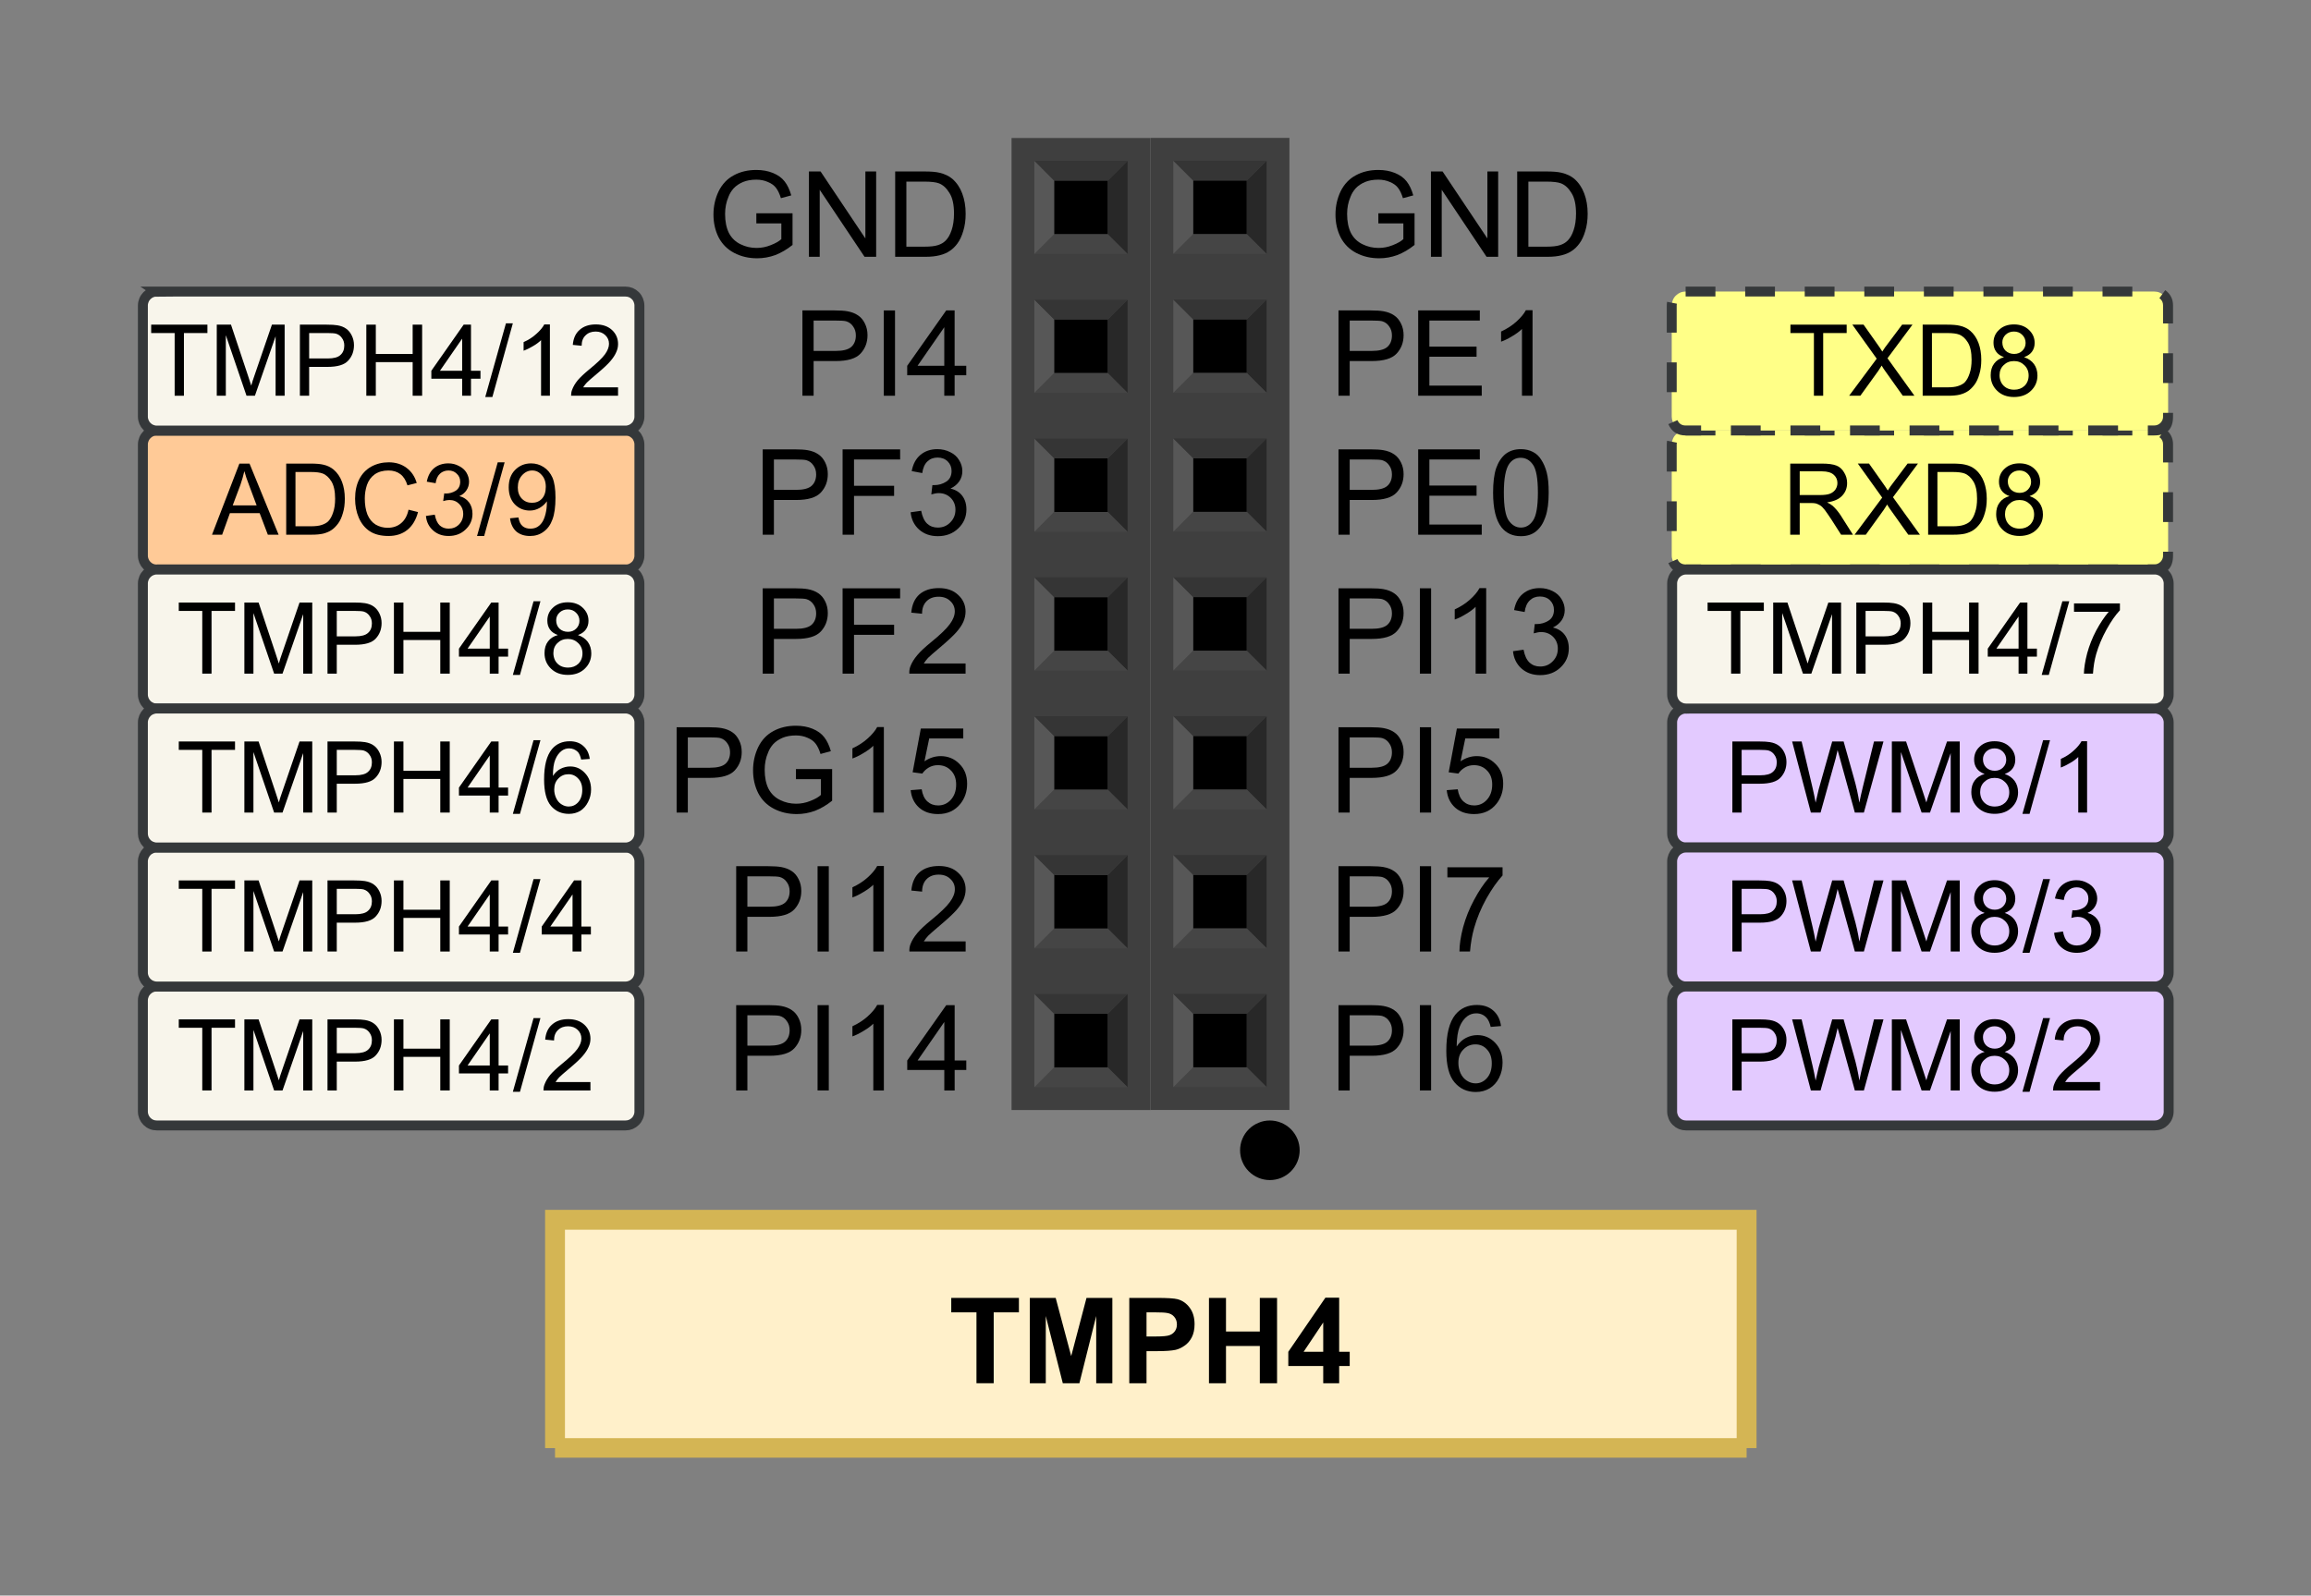 <?xml version="1.0" encoding="UTF-8" standalone="no"?>
<svg
   xmlns:dc="http://purl.org/dc/elements/1.1/"
   xmlns:cc="http://creativecommons.org/ns#"
   xmlns:rdf="http://www.w3.org/1999/02/22-rdf-syntax-ns#"
   xmlns:svg="http://www.w3.org/2000/svg"
   xmlns="http://www.w3.org/2000/svg"
   xmlns:xlink="http://www.w3.org/1999/xlink"
   id="svg667"
   version="1.2"
   viewBox="0 0 167.564 115.72"
   height="115.72pt"
   width="167.564pt">
  <rect x="0" y="0" width="167.564" height="115.72" fill="#808080" stroke="none"/>
  <defs
     id="defs154">
    <g
       id="g128">
      <symbol
         style="overflow:visible"
         id="glyph0-0"
         overflow="visible">
        <path
           id="path2"
           d="M 1.078,0 V -5.406 H 5.406 V 0 Z M 1.219,-0.141 h 4.047 v -5.125 H 1.219 Z m 0,0"
           style="stroke:none" />
      </symbol>
      <symbol
         style="overflow:visible"
         id="glyph0-1"
         overflow="visible">
        <path
           id="path5"
           d="M 2.016,0 V -5.141 H 0.188 V -6.188 h 4.906 v 1.047 H 3.266 V 0 Z m 0,0"
           style="stroke:none" />
      </symbol>
      <symbol
         style="overflow:visible"
         id="glyph0-2"
         overflow="visible">
        <path
           id="path8"
           d="m 0.609,0 v -6.188 h 1.875 l 1.125,4.219 1.109,-4.219 h 1.875 V 0 H 5.422 V -4.875 L 4.203,0 H 3 L 1.766,-4.875 V 0 Z m 0,0"
           style="stroke:none" />
      </symbol>
      <symbol
         style="overflow:visible"
         id="glyph0-3"
         overflow="visible">
        <path
           id="path11"
           d="m 0.625,0 v -6.188 h 2 c 0.758,0 1.258,0.031 1.5,0.094 C 4.477,-6 4.77,-5.797 5,-5.484 c 0.238,0.312 0.359,0.715 0.359,1.203 0,0.375 -0.07,0.695 -0.203,0.953 -0.137,0.262 -0.312,0.465 -0.531,0.609 -0.211,0.148 -0.422,0.246 -0.641,0.297 -0.293,0.062 -0.727,0.094 -1.297,0.094 H 1.875 V 0 Z m 1.25,-5.141 v 1.75 h 0.688 c 0.488,0 0.816,-0.031 0.984,-0.094 0.164,-0.062 0.297,-0.16 0.391,-0.297 0.094,-0.133 0.141,-0.297 0.141,-0.484 0,-0.227 -0.07,-0.414 -0.203,-0.562 C 3.75,-4.973 3.582,-5.062 3.375,-5.094 3.227,-5.125 2.93,-5.141 2.484,-5.141 Z m 0,0"
           style="stroke:none" />
      </symbol>
      <symbol
         style="overflow:visible"
         id="glyph0-4"
         overflow="visible">
        <path
           id="path14"
           d="M 0.641,0 V -6.188 H 1.875 V -3.75 h 2.453 v -2.438 h 1.25 V 0 h -1.25 V -2.703 H 1.875 V 0 Z m 0,0"
           style="stroke:none" />
      </symbol>
      <symbol
         style="overflow:visible"
         id="glyph0-5"
         overflow="visible">
        <path
           id="path17"
           d="M 2.688,0 V -1.25 H 0.156 v -1.031 l 2.688,-3.922 h 1 V -2.281 H 4.609 V -1.25 H 3.844 V 0 Z m 0,-2.281 v -2.125 l -1.422,2.125 z m 0,0"
           style="stroke:none" />
      </symbol>
      <symbol
         style="overflow:visible"
         id="glyph1-0"
         overflow="visible">
        <path
           id="path20"
           d="M 1.078,0 V -5.406 H 5.406 V 0 Z M 1.219,-0.141 h 4.047 v -5.125 H 1.219 Z m 0,0"
           style="stroke:none" />
      </symbol>
      <symbol
         style="overflow:visible"
         id="glyph1-1"
         overflow="visible">
        <path
           id="path23"
           d="M 3.562,-2.422 V -3.156 h 2.625 v 2.297 C 5.781,-0.535 5.363,-0.289 4.938,-0.125 4.508,0.031 4.07,0.109 3.625,0.109 c -0.617,0 -1.172,-0.129 -1.672,-0.391 -0.492,-0.258 -0.867,-0.633 -1.125,-1.125 -0.25,-0.5 -0.375,-1.051 -0.375,-1.656 0,-0.602 0.125,-1.164 0.375,-1.688 0.258,-0.52 0.625,-0.906 1.094,-1.156 0.469,-0.258 1.016,-0.391 1.641,-0.391 0.445,0 0.848,0.074 1.203,0.219 0.363,0.148 0.645,0.352 0.844,0.609 0.207,0.262 0.367,0.602 0.484,1.016 L 5.344,-4.25 C 5.25,-4.562 5.133,-4.805 5,-4.984 4.863,-5.172 4.664,-5.316 4.406,-5.422 4.156,-5.535 3.875,-5.594 3.562,-5.594 c -0.375,0 -0.699,0.059 -0.969,0.172 -0.273,0.117 -0.496,0.266 -0.672,0.453 -0.168,0.188 -0.293,0.391 -0.375,0.609 -0.168,0.387 -0.25,0.805 -0.25,1.25 0,0.555 0.094,1.016 0.281,1.391 0.195,0.367 0.477,0.637 0.844,0.812 0.363,0.18 0.75,0.266 1.156,0.266 0.352,0 0.695,-0.066 1.031,-0.203 C 4.953,-0.977 5.207,-1.125 5.375,-1.281 v -1.141 z m 0,0"
           style="stroke:none" />
      </symbol>
      <symbol
         style="overflow:visible"
         id="glyph1-2"
         overflow="visible">
        <path
           id="path26"
           d="M 0.656,0 V -6.188 H 1.5 l 3.25,4.859 V -6.188 H 5.531 V 0 H 4.688 l -3.25,-4.859 V 0 Z m 0,0"
           style="stroke:none" />
      </symbol>
      <symbol
         style="overflow:visible"
         id="glyph1-3"
         overflow="visible">
        <path
           id="path29"
           d="m 0.672,0 v -6.188 h 2.125 c 0.477,0 0.844,0.031 1.094,0.094 0.363,0.086 0.672,0.23 0.922,0.438 0.32,0.281 0.562,0.637 0.719,1.062 0.164,0.43 0.25,0.918 0.25,1.469 0,0.469 -0.059,0.887 -0.172,1.25 C 5.504,-1.508 5.363,-1.207 5.188,-0.969 5.02,-0.738 4.832,-0.555 4.625,-0.422 4.426,-0.285 4.18,-0.18 3.891,-0.109 3.598,-0.035 3.27,0 2.906,0 Z m 0.812,-0.734 H 2.812 c 0.406,0 0.723,-0.035 0.953,-0.109 0.227,-0.07 0.414,-0.18 0.562,-0.328 0.188,-0.188 0.332,-0.441 0.438,-0.766 C 4.879,-2.27 4.938,-2.672 4.938,-3.141 4.938,-3.785 4.828,-4.281 4.609,-4.625 4.398,-4.977 4.145,-5.211 3.844,-5.328 3.625,-5.41 3.27,-5.453 2.781,-5.453 H 1.484 Z m 0,0"
           style="stroke:none" />
      </symbol>
      <symbol
         style="overflow:visible"
         id="glyph1-4"
         overflow="visible">
        <path
           id="path32"
           d="M 0.672,0 V -6.188 H 3 c 0.406,0 0.719,0.023 0.938,0.062 0.301,0.055 0.555,0.152 0.766,0.297 0.207,0.137 0.375,0.336 0.5,0.594 0.125,0.25 0.188,0.531 0.188,0.844 0,0.523 -0.168,0.965 -0.5,1.328 -0.336,0.367 -0.938,0.547 -1.812,0.547 H 1.484 V 0 Z m 0.812,-3.25 h 1.594 c 0.531,0 0.906,-0.094 1.125,-0.281 0.227,-0.195 0.344,-0.477 0.344,-0.844 0,-0.258 -0.07,-0.477 -0.203,-0.656 -0.125,-0.188 -0.297,-0.312 -0.516,-0.375 C 3.691,-5.438 3.438,-5.453 3.062,-5.453 H 1.484 Z m 0,0"
           style="stroke:none" />
      </symbol>
      <symbol
         style="overflow:visible"
         id="glyph1-5"
         overflow="visible">
        <path
           id="path35"
           d="M 0.812,0 V -6.188 H 1.625 V 0 Z m 0,0"
           style="stroke:none" />
      </symbol>
      <symbol
         style="overflow:visible"
         id="glyph1-6"
         overflow="visible">
        <path
           id="path38"
           d="m 2.797,0 v -1.484 h -2.688 v -0.688 L 2.938,-6.188 h 0.609 v 4.016 h 0.844 v 0.688 H 3.547 V 0 Z m 0,-2.172 V -4.969 l -1.938,2.797 z m 0,0"
           style="stroke:none" />
      </symbol>
      <symbol
         style="overflow:visible"
         id="glyph1-7"
         overflow="visible">
        <path
           id="path41"
           d="M 0.703,0 V -6.188 H 4.875 v 0.734 H 1.531 v 1.906 H 4.438 V -2.812 H 1.531 V 0 Z m 0,0"
           style="stroke:none" />
      </symbol>
      <symbol
         style="overflow:visible"
         id="glyph1-8"
         overflow="visible">
        <path
           id="path44"
           d="M 0.359,-1.625 1.125,-1.734 c 0.082,0.43 0.227,0.742 0.438,0.938 0.207,0.188 0.461,0.281 0.766,0.281 0.363,0 0.664,-0.125 0.906,-0.375 0.25,-0.25 0.375,-0.555 0.375,-0.922 0,-0.344 -0.117,-0.629 -0.344,-0.859 -0.23,-0.227 -0.523,-0.344 -0.875,-0.344 -0.137,0 -0.312,0.031 -0.531,0.094 L 1.938,-3.594 c 0.051,0 0.094,0 0.125,0 0.32,0 0.613,-0.082 0.875,-0.25 0.258,-0.164 0.391,-0.426 0.391,-0.781 0,-0.27 -0.094,-0.5 -0.281,-0.688 C 2.859,-5.5 2.613,-5.594 2.312,-5.594 c -0.293,0 -0.539,0.094 -0.734,0.281 -0.199,0.188 -0.324,0.469 -0.375,0.844 L 0.438,-4.609 c 0.094,-0.508 0.301,-0.898 0.625,-1.172 0.332,-0.281 0.742,-0.422 1.234,-0.422 0.344,0 0.656,0.074 0.938,0.219 0.281,0.137 0.492,0.328 0.641,0.578 0.156,0.25 0.234,0.516 0.234,0.797 0,0.273 -0.074,0.516 -0.219,0.734 C 3.742,-3.656 3.531,-3.477 3.25,-3.344 c 0.375,0.086 0.66,0.262 0.859,0.531 0.195,0.262 0.297,0.59 0.297,0.984 0,0.543 -0.199,1 -0.594,1.375 -0.387,0.375 -0.883,0.562 -1.484,0.562 -0.543,0 -0.996,-0.16 -1.359,-0.484 -0.355,-0.32 -0.559,-0.738 -0.609,-1.25 z m 0,0"
           style="stroke:none" />
      </symbol>
      <symbol
         style="overflow:visible"
         id="glyph1-9"
         overflow="visible">
        <path
           id="path47"
           d="M 4.344,-0.734 V 0 H 0.266 C 0.254,-0.188 0.281,-0.363 0.344,-0.531 c 0.102,-0.27 0.27,-0.539 0.5,-0.812 0.227,-0.27 0.562,-0.582 1,-0.938 0.676,-0.551 1.129,-0.988 1.359,-1.312 0.238,-0.32 0.359,-0.629 0.359,-0.922 0,-0.301 -0.109,-0.551 -0.328,-0.75 -0.211,-0.207 -0.492,-0.312 -0.844,-0.312 -0.367,0 -0.656,0.109 -0.875,0.328 C 1.297,-5.031 1.188,-4.727 1.188,-4.344 L 0.406,-4.422 C 0.457,-5.004 0.656,-5.445 1,-5.75 c 0.352,-0.301 0.82,-0.453 1.406,-0.453 0.594,0 1.062,0.168 1.406,0.5 0.352,0.324 0.531,0.727 0.531,1.203 0,0.25 -0.055,0.496 -0.156,0.734 C 4.082,-3.523 3.91,-3.27 3.672,-3 3.441,-2.738 3.055,-2.379 2.516,-1.922 2.055,-1.535 1.758,-1.273 1.625,-1.141 1.5,-1.004 1.395,-0.867 1.312,-0.734 Z m 0,0"
           style="stroke:none" />
      </symbol>
      <symbol
         style="overflow:visible"
         id="glyph1-10"
         overflow="visible">
        <path
           id="path50"
           d="M 3.219,0 H 2.453 V -4.844 C 2.273,-4.664 2.035,-4.488 1.734,-4.312 1.441,-4.133 1.176,-4.004 0.938,-3.922 V -4.656 c 0.426,-0.195 0.797,-0.438 1.109,-0.719 0.32,-0.289 0.551,-0.566 0.688,-0.828 H 3.219 Z m 0,0"
           style="stroke:none" />
      </symbol>
      <symbol
         style="overflow:visible"
         id="glyph1-11"
         overflow="visible">
        <path
           id="path53"
           d="M 0.359,-1.625 1.156,-1.688 c 0.062,0.387 0.195,0.68 0.406,0.875 0.219,0.199 0.477,0.297 0.781,0.297 0.363,0 0.672,-0.133 0.922,-0.406 0.258,-0.281 0.391,-0.648 0.391,-1.109 0,-0.426 -0.125,-0.766 -0.375,-1.016 C 3.039,-3.305 2.723,-3.438 2.328,-3.438 c -0.242,0 -0.461,0.059 -0.656,0.172 -0.199,0.117 -0.355,0.262 -0.469,0.438 L 0.5,-2.922 1.094,-6.094 H 4.172 V -5.375 h -2.469 l -0.344,1.656 c 0.375,-0.25 0.766,-0.375 1.172,-0.375 0.539,0 0.992,0.188 1.359,0.562 0.375,0.367 0.562,0.844 0.562,1.438 0,0.562 -0.164,1.047 -0.484,1.453 -0.398,0.5 -0.938,0.75 -1.625,0.75 -0.562,0 -1.023,-0.156 -1.375,-0.469 C 0.613,-0.68 0.41,-1.102 0.359,-1.625 Z m 0,0"
           style="stroke:none" />
      </symbol>
      <symbol
         style="overflow:visible"
         id="glyph1-12"
         overflow="visible">
        <path
           id="path56"
           d="m 0.688,0 v -6.188 h 4.469 v 0.734 H 1.5 V -3.562 h 3.422 v 0.734 H 1.5 v 2.094 H 5.297 V 0 Z m 0,0"
           style="stroke:none" />
      </symbol>
      <symbol
         style="overflow:visible"
         id="glyph1-13"
         overflow="visible">
        <path
           id="path59"
           d="m 0.359,-3.047 c 0,-0.727 0.07,-1.316 0.219,-1.766 C 0.734,-5.258 0.957,-5.602 1.25,-5.844 1.551,-6.082 1.926,-6.203 2.375,-6.203 2.707,-6.203 3,-6.133 3.25,-6 3.5,-5.875 3.703,-5.68 3.859,-5.422 4.023,-5.172 4.156,-4.863 4.25,-4.5 c 0.094,0.355 0.141,0.84 0.141,1.453 0,0.719 -0.078,1.305 -0.234,1.75 C 4.008,-0.848 3.785,-0.5 3.484,-0.25 3.191,-0.008 2.82,0.109 2.375,0.109 1.781,0.109 1.312,-0.102 0.969,-0.531 0.562,-1.051 0.359,-1.891 0.359,-3.047 Z m 0.781,0 c 0,1.012 0.117,1.688 0.359,2.031 0.238,0.336 0.531,0.5 0.875,0.5 0.352,0 0.645,-0.164 0.875,-0.5 0.238,-0.344 0.359,-1.02 0.359,-2.031 0,-1.02 -0.121,-1.695 -0.359,-2.031 -0.23,-0.332 -0.527,-0.5 -0.891,-0.5 -0.344,0 -0.621,0.148 -0.828,0.438 -0.262,0.375 -0.391,1.074 -0.391,2.094 z m 0,0"
           style="stroke:none" />
      </symbol>
      <symbol
         style="overflow:visible"
         id="glyph1-14"
         overflow="visible">
        <path
           id="path62"
           d="m 0.406,-5.375 v -0.734 h 4 v 0.594 C 4.02,-5.098 3.629,-4.539 3.234,-3.844 2.848,-3.145 2.551,-2.43 2.344,-1.703 2.195,-1.18 2.098,-0.613 2.047,0 H 1.281 c 0,-0.488 0.086,-1.078 0.266,-1.766 C 1.734,-2.453 2,-3.113 2.344,-3.75 2.688,-4.395 3.051,-4.938 3.438,-5.375 Z m 0,0"
           style="stroke:none" />
      </symbol>
      <symbol
         style="overflow:visible"
         id="glyph1-15"
         overflow="visible">
        <path
           id="path65"
           d="m 4.297,-4.672 -0.75,0.062 C 3.473,-4.91 3.375,-5.129 3.25,-5.266 3.051,-5.484 2.801,-5.594 2.5,-5.594 c -0.242,0 -0.453,0.07 -0.641,0.203 -0.242,0.18 -0.43,0.434 -0.562,0.766 -0.137,0.336 -0.211,0.812 -0.219,1.438 0.188,-0.281 0.41,-0.488 0.672,-0.625 0.258,-0.133 0.535,-0.203 0.828,-0.203 0.508,0 0.941,0.188 1.297,0.562 0.352,0.375 0.531,0.855 0.531,1.438 0,0.398 -0.086,0.762 -0.25,1.094 -0.168,0.336 -0.398,0.59 -0.688,0.766 -0.293,0.176 -0.625,0.266 -1,0.266 -0.637,0 -1.152,-0.234 -1.547,-0.703 -0.398,-0.469 -0.594,-1.234 -0.594,-2.297 0,-1.195 0.219,-2.066 0.656,-2.609 0.383,-0.469 0.906,-0.703 1.562,-0.703 0.488,0 0.883,0.137 1.188,0.406 0.312,0.273 0.5,0.648 0.562,1.125 z M 1.203,-2 c 0,0.262 0.051,0.512 0.156,0.75 0.113,0.242 0.27,0.422 0.469,0.547 0.195,0.125 0.406,0.188 0.625,0.188 0.32,0 0.598,-0.129 0.828,-0.391 0.227,-0.258 0.344,-0.613 0.344,-1.062 0,-0.426 -0.117,-0.758 -0.344,-1 -0.219,-0.25 -0.5,-0.375 -0.844,-0.375 -0.344,0 -0.637,0.125 -0.875,0.375 C 1.32,-2.727 1.203,-2.406 1.203,-2 Z m 0,0"
           style="stroke:none" />
      </symbol>
      <symbol
         style="overflow:visible"
         id="glyph2-0"
         overflow="visible">
        <path
           id="path68"
           d="M 0.906,0 V -4.5 H 4.5 V 0 Z m 0.109,-0.109 h 3.375 v -4.281 h -3.375 z m 0,0"
           style="stroke:none" />
      </symbol>
      <symbol
         style="overflow:visible"
         id="glyph2-1"
         overflow="visible">
        <path
           id="path71"
           d="M 0.562,0 V -5.156 H 2.5 c 0.344,0 0.602,0.016 0.781,0.047 0.258,0.043 0.473,0.125 0.641,0.25 0.164,0.117 0.301,0.281 0.406,0.5 0.102,0.211 0.156,0.438 0.156,0.688 0,0.449 -0.141,0.824 -0.422,1.125 -0.273,0.305 -0.773,0.453 -1.5,0.453 H 1.234 V 0 Z m 0.672,-2.703 h 1.344 c 0.438,0 0.742,-0.082 0.922,-0.25 0.188,-0.164 0.281,-0.395 0.281,-0.688 0,-0.219 -0.059,-0.398 -0.172,-0.547 C 3.504,-4.344 3.363,-4.445 3.188,-4.5 3.07,-4.531 2.863,-4.547 2.562,-4.547 H 1.234 Z m 0,0"
           style="stroke:none" />
      </symbol>
      <symbol
         style="overflow:visible"
         id="glyph2-2"
         overflow="visible">
        <path
           id="path74"
           d="M 1.453,0 0.094,-5.156 h 0.688 l 0.797,3.375 c 0.082,0.355 0.156,0.711 0.219,1.062 0.125,-0.551 0.195,-0.867 0.219,-0.953 L 3,-5.156 H 3.828 L 4.562,-2.547 c 0.188,0.648 0.32,1.258 0.406,1.828 0.062,-0.32 0.145,-0.695 0.25,-1.125 l 0.812,-3.312 h 0.688 L 5.297,0 H 4.641 L 3.562,-3.922 C 3.469,-4.254 3.41,-4.457 3.391,-4.531 3.336,-4.289 3.289,-4.086 3.25,-3.922 L 2.156,0 Z m 0,0"
           style="stroke:none" />
      </symbol>
      <symbol
         style="overflow:visible"
         id="glyph2-3"
         overflow="visible">
        <path
           id="path77"
           d="M 0.531,0 V -5.156 H 1.562 L 2.781,-1.5 c 0.113,0.336 0.195,0.59 0.25,0.766 C 3.082,-0.93 3.172,-1.207 3.297,-1.562 L 4.531,-5.156 H 5.453 V 0 H 4.797 V -4.312 L 3.297,0 H 2.688 l -1.5,-4.391 V 0 Z m 0,0"
           style="stroke:none" />
      </symbol>
      <symbol
         style="overflow:visible"
         id="glyph2-4"
         overflow="visible">
        <path
           id="path80"
           d="M 1.266,-2.797 C 1.004,-2.891 0.812,-3.023 0.688,-3.203 0.562,-3.379 0.5,-3.594 0.5,-3.844 c 0,-0.375 0.133,-0.688 0.406,-0.938 0.27,-0.258 0.629,-0.391 1.078,-0.391 0.445,0 0.805,0.133 1.078,0.391 0.281,0.262 0.422,0.578 0.422,0.953 0,0.242 -0.062,0.449 -0.188,0.625 -0.125,0.18 -0.32,0.312 -0.578,0.406 0.312,0.105 0.551,0.273 0.719,0.5 0.164,0.23 0.25,0.508 0.25,0.828 0,0.438 -0.156,0.809 -0.469,1.109 -0.312,0.305 -0.727,0.453 -1.234,0.453 -0.5,0 -0.906,-0.148 -1.219,-0.453 -0.312,-0.301 -0.469,-0.676 -0.469,-1.125 0,-0.344 0.082,-0.625 0.25,-0.844 0.164,-0.227 0.406,-0.383 0.719,-0.469 z M 1.141,-3.875 c 0,0.25 0.078,0.453 0.234,0.609 0.164,0.156 0.375,0.234 0.625,0.234 0.238,0 0.438,-0.078 0.594,-0.234 0.156,-0.156 0.234,-0.344 0.234,-0.562 0,-0.238 -0.086,-0.438 -0.25,-0.594 -0.156,-0.156 -0.355,-0.234 -0.594,-0.234 -0.242,0 -0.445,0.078 -0.609,0.234 C 1.219,-4.266 1.141,-4.082 1.141,-3.875 Z M 0.938,-1.484 c 0,0.18 0.039,0.355 0.125,0.531 0.094,0.168 0.223,0.297 0.391,0.391 0.164,0.086 0.348,0.125 0.547,0.125 0.301,0 0.551,-0.094 0.75,-0.281 0.195,-0.195 0.297,-0.445 0.297,-0.75 0,-0.301 -0.105,-0.551 -0.312,-0.75 -0.199,-0.195 -0.449,-0.297 -0.75,-0.297 -0.305,0 -0.555,0.102 -0.75,0.297 C 1.035,-2.031 0.938,-1.785 0.938,-1.484 Z m 0,0"
           style="stroke:none" />
      </symbol>
      <symbol
         style="overflow:visible"
         id="glyph2-5"
         overflow="visible">
        <path
           id="path83"
           d="M 0,0.094 1.5,-5.25 H 2 L 0.516,0.094 Z m 0,0"
           style="stroke:none" />
      </symbol>
      <symbol
         style="overflow:visible"
         id="glyph2-6"
         overflow="visible">
        <path
           id="path86"
           d="M 2.688,0 H 2.047 v -4.031 c -0.148,0.148 -0.344,0.293 -0.594,0.438 -0.25,0.148 -0.477,0.258 -0.672,0.328 v -0.625 c 0.352,-0.156 0.66,-0.352 0.922,-0.594 0.27,-0.238 0.461,-0.469 0.578,-0.688 H 2.688 Z m 0,0"
           style="stroke:none" />
      </symbol>
      <symbol
         style="overflow:visible"
         id="glyph2-7"
         overflow="visible">
        <path
           id="path89"
           d="M 0.297,-1.359 0.938,-1.453 c 0.07,0.367 0.191,0.625 0.359,0.781 0.176,0.156 0.391,0.234 0.641,0.234 0.301,0 0.551,-0.098 0.75,-0.297 C 2.895,-0.941 3,-1.203 3,-1.516 3,-1.797 2.906,-2.031 2.719,-2.219 2.531,-2.414 2.289,-2.516 2,-2.516 c -0.125,0 -0.277,0.027 -0.453,0.078 L 1.625,-3 c 0.039,0.012 0.07,0.016 0.094,0.016 0.27,0 0.516,-0.066 0.734,-0.203 0.219,-0.145 0.328,-0.363 0.328,-0.656 0,-0.238 -0.086,-0.43 -0.25,-0.578 C 2.375,-4.578 2.176,-4.656 1.938,-4.656 c -0.25,0 -0.461,0.078 -0.625,0.234 C 1.145,-4.266 1.039,-4.035 1,-3.734 L 0.359,-3.844 c 0.082,-0.426 0.258,-0.754 0.531,-0.984 0.281,-0.227 0.625,-0.344 1.031,-0.344 0.281,0 0.535,0.062 0.766,0.188 0.238,0.117 0.422,0.277 0.547,0.484 0.125,0.211 0.188,0.43 0.188,0.656 0,0.23 -0.062,0.438 -0.188,0.625 -0.117,0.18 -0.289,0.32 -0.516,0.422 0.301,0.074 0.535,0.227 0.703,0.453 0.164,0.219 0.25,0.496 0.25,0.828 0,0.449 -0.168,0.828 -0.5,1.141 C 2.848,-0.062 2.438,0.094 1.938,0.094 1.488,0.094 1.113,-0.039 0.812,-0.312 0.508,-0.582 0.336,-0.93 0.297,-1.359 Z m 0,0"
           style="stroke:none" />
      </symbol>
      <symbol
         style="overflow:visible"
         id="glyph2-8"
         overflow="visible">
        <path
           id="path92"
           d="M 3.625,-0.609 V 0 H 0.219 c 0,-0.156 0.023,-0.301 0.078,-0.438 0.082,-0.227 0.219,-0.457 0.406,-0.688 C 0.898,-1.352 1.176,-1.613 1.531,-1.906 2.094,-2.363 2.473,-2.727 2.672,-3 2.867,-3.27 2.969,-3.523 2.969,-3.766 c 0,-0.25 -0.09,-0.457 -0.266,-0.625 C 2.523,-4.566 2.289,-4.656 2,-4.656 c -0.305,0 -0.547,0.094 -0.734,0.281 -0.188,0.18 -0.281,0.43 -0.281,0.75 L 0.344,-3.688 c 0.039,-0.477 0.207,-0.844 0.5,-1.094 0.289,-0.258 0.68,-0.391 1.172,-0.391 0.488,0 0.879,0.137 1.172,0.406 0.289,0.273 0.438,0.609 0.438,1.016 0,0.211 -0.047,0.414 -0.141,0.609 C 3.398,-2.941 3.258,-2.727 3.062,-2.5 2.875,-2.281 2.551,-1.977 2.094,-1.594 c -0.375,0.312 -0.621,0.527 -0.734,0.641 -0.105,0.117 -0.195,0.23 -0.266,0.344 z m 0,0"
           style="stroke:none" />
      </symbol>
      <symbol
         style="overflow:visible"
         id="glyph2-9"
         overflow="visible">
        <path
           id="path95"
           d="M -0.016,0 1.969,-5.156 H 2.703 L 4.812,0 H 4.031 L 3.438,-1.562 H 1.281 L 0.719,0 Z m 1.5,-2.125 H 3.219 L 2.688,-3.547 C 2.52,-3.984 2.398,-4.336 2.328,-4.609 2.254,-4.285 2.16,-3.957 2.047,-3.625 Z m 0,0"
           style="stroke:none" />
      </symbol>
      <symbol
         style="overflow:visible"
         id="glyph2-10"
         overflow="visible">
        <path
           id="path98"
           d="m 0.562,0 v -5.156 h 1.766 c 0.406,0 0.711,0.027 0.922,0.078 0.289,0.062 0.539,0.184 0.75,0.359 0.27,0.23 0.473,0.527 0.609,0.891 0.133,0.355 0.203,0.762 0.203,1.219 0,0.398 -0.047,0.746 -0.141,1.047 -0.086,0.305 -0.199,0.555 -0.344,0.75 -0.148,0.199 -0.305,0.355 -0.469,0.469 C 3.691,-0.227 3.488,-0.141 3.25,-0.078 3.008,-0.023 2.734,0 2.422,0 Z M 1.234,-0.609 H 2.344 c 0.332,0 0.594,-0.031 0.781,-0.094 0.195,-0.062 0.359,-0.148 0.484,-0.266 0.156,-0.164 0.273,-0.383 0.359,-0.656 0.094,-0.27 0.141,-0.598 0.141,-0.984 0,-0.539 -0.09,-0.957 -0.266,-1.25 C 3.664,-4.148 3.453,-4.344 3.203,-4.438 3.023,-4.508 2.734,-4.547 2.328,-4.547 h -1.094 z m 0,0"
           style="stroke:none" />
      </symbol>
      <symbol
         style="overflow:visible"
         id="glyph2-11"
         overflow="visible">
        <path
           id="path101"
           d="m 4.234,-1.812 0.688,0.172 c -0.148,0.562 -0.406,0.996 -0.781,1.297 C 3.773,-0.051 3.32,0.094 2.781,0.094 2.227,0.094 1.773,-0.02 1.422,-0.25 1.078,-0.477 0.812,-0.805 0.625,-1.234 c -0.18,-0.426 -0.266,-0.883 -0.266,-1.375 0,-0.539 0.098,-1.008 0.297,-1.406 0.207,-0.406 0.5,-0.711 0.875,-0.922 0.383,-0.207 0.805,-0.312 1.266,-0.312 0.508,0 0.941,0.137 1.297,0.406 0.352,0.262 0.598,0.625 0.734,1.094 L 4.156,-3.578 C 4.039,-3.953 3.867,-4.223 3.641,-4.391 3.41,-4.566 3.125,-4.656 2.781,-4.656 c -0.398,0 -0.73,0.094 -1,0.281 -0.262,0.188 -0.449,0.445 -0.562,0.766 C 1.113,-3.285 1.062,-2.957 1.062,-2.625 c 0,0.438 0.062,0.824 0.188,1.156 0.133,0.324 0.332,0.57 0.594,0.734 C 2.113,-0.578 2.406,-0.5 2.719,-0.5 3.102,-0.5 3.426,-0.609 3.688,-0.828 3.957,-1.047 4.141,-1.375 4.234,-1.812 Z m 0,0"
           style="stroke:none" />
      </symbol>
      <symbol
         style="overflow:visible"
         id="glyph2-12"
         overflow="visible">
        <path
           id="path104"
           d="M 0.391,-1.188 1,-1.25 c 0.051,0.293 0.148,0.5 0.297,0.625 0.145,0.125 0.332,0.188 0.562,0.188 0.195,0 0.367,-0.039 0.516,-0.125 0.145,-0.094 0.266,-0.211 0.359,-0.359 0.094,-0.145 0.172,-0.344 0.234,-0.594 0.062,-0.258 0.094,-0.52 0.094,-0.781 0,-0.031 0,-0.07 0,-0.125 C 2.926,-2.223 2.75,-2.062 2.531,-1.938 2.312,-1.812 2.078,-1.75 1.828,-1.75 c -0.43,0 -0.793,-0.148 -1.094,-0.453 -0.293,-0.312 -0.438,-0.723 -0.438,-1.234 0,-0.52 0.148,-0.938 0.453,-1.25 0.312,-0.32 0.703,-0.484 1.172,-0.484 0.332,0 0.633,0.09 0.906,0.266 0.281,0.18 0.492,0.434 0.641,0.766 0.145,0.336 0.219,0.82 0.219,1.453 0,0.668 -0.074,1.195 -0.219,1.578 -0.137,0.387 -0.352,0.684 -0.641,0.891 -0.281,0.211 -0.609,0.312 -0.984,0.312 -0.406,0 -0.742,-0.109 -1,-0.328 C 0.594,-0.461 0.441,-0.781 0.391,-1.188 Z m 2.594,-2.281 c 0,-0.363 -0.102,-0.648 -0.297,-0.859 C 2.5,-4.547 2.27,-4.656 2,-4.656 c -0.281,0 -0.527,0.117 -0.734,0.344 -0.211,0.23 -0.312,0.527 -0.312,0.891 0,0.336 0.098,0.605 0.297,0.812 0.195,0.199 0.441,0.297 0.734,0.297 0.289,0 0.531,-0.098 0.719,-0.297 0.188,-0.207 0.281,-0.492 0.281,-0.859 z m 0,0"
           style="stroke:none" />
      </symbol>
      <symbol
         style="overflow:visible"
         id="glyph2-13"
         overflow="visible">
        <path
           id="path107"
           d="m 0.562,0 v -5.156 h 2.297 c 0.457,0 0.805,0.047 1.047,0.141 0.238,0.094 0.426,0.262 0.562,0.5 0.145,0.23 0.219,0.484 0.219,0.766 0,0.367 -0.121,0.672 -0.359,0.922 -0.23,0.25 -0.594,0.414 -1.094,0.484 0.176,0.086 0.312,0.168 0.406,0.25 0.207,0.188 0.398,0.418 0.578,0.688 L 5.109,0 H 4.25 L 3.562,-1.078 C 3.363,-1.379 3.203,-1.613 3.078,-1.781 2.953,-1.945 2.836,-2.062 2.734,-2.125 2.629,-2.188 2.523,-2.234 2.422,-2.266 2.336,-2.285 2.211,-2.297 2.047,-2.297 H 1.25 V 0 Z M 1.25,-2.875 h 1.469 c 0.312,0 0.551,-0.031 0.719,-0.094 C 3.613,-3.039 3.75,-3.145 3.844,-3.281 3.938,-3.426 3.984,-3.582 3.984,-3.75 c 0,-0.238 -0.09,-0.438 -0.266,-0.594 -0.18,-0.164 -0.461,-0.25 -0.844,-0.25 H 1.25 Z m 0,0"
           style="stroke:none" />
      </symbol>
      <symbol
         style="overflow:visible"
         id="glyph2-14"
         overflow="visible">
        <path
           id="path110"
           d="m 0.031,0 2,-2.688 -1.766,-2.469 h 0.812 l 0.938,1.328 c 0.195,0.273 0.336,0.48 0.422,0.625 0.113,-0.188 0.25,-0.379 0.406,-0.578 l 1.031,-1.375 h 0.75 L 2.812,-2.719 4.766,0 h -0.844 l -1.312,-1.844 C 2.535,-1.945 2.461,-2.062 2.391,-2.188 2.273,-2 2.191,-1.867 2.141,-1.797 L 0.844,0 Z m 0,0"
           style="stroke:none" />
      </symbol>
      <symbol
         style="overflow:visible"
         id="glyph2-15"
         overflow="visible">
        <path
           id="path113"
           d="M 1.875,0 V -4.547 H 0.172 V -5.156 H 4.25 v 0.609 H 2.547 V 0 Z m 0,0"
           style="stroke:none" />
      </symbol>
      <symbol
         style="overflow:visible"
         id="glyph2-16"
         overflow="visible">
        <path
           id="path116"
           d="m 0.578,0 v -5.156 h 0.688 v 2.125 H 3.938 v -2.125 H 4.625 V 0 H 3.938 V -2.438 H 1.266 V 0 Z m 0,0"
           style="stroke:none" />
      </symbol>
      <symbol
         style="overflow:visible"
         id="glyph2-17"
         overflow="visible">
        <path
           id="path119"
           d="M 2.328,0 V -1.234 H 0.094 V -1.812 L 2.438,-5.156 h 0.531 v 3.344 h 0.688 v 0.578 H 2.969 V 0 Z m 0,-1.812 V -4.141 L 0.719,-1.812 Z m 0,0"
           style="stroke:none" />
      </symbol>
      <symbol
         style="overflow:visible"
         id="glyph2-18"
         overflow="visible">
        <path
           id="path122"
           d="M 0.344,-4.484 V -5.094 h 3.328 v 0.5 c -0.324,0.344 -0.648,0.809 -0.969,1.391 -0.324,0.586 -0.574,1.18 -0.75,1.781 C 1.828,-0.984 1.75,-0.508 1.719,0 H 1.062 c 0.008,-0.406 0.086,-0.895 0.234,-1.469 0.156,-0.57 0.375,-1.125 0.656,-1.656 0.289,-0.539 0.594,-0.992 0.906,-1.359 z m 0,0"
           style="stroke:none" />
      </symbol>
      <symbol
         style="overflow:visible"
         id="glyph2-19"
         overflow="visible">
        <path
           id="path125"
           d="m 3.578,-3.891 -0.625,0.047 C 2.898,-4.094 2.82,-4.273 2.719,-4.391 2.539,-4.566 2.328,-4.656 2.078,-4.656 c -0.199,0 -0.375,0.059 -0.531,0.172 C 1.348,-4.336 1.191,-4.125 1.078,-3.844 0.961,-3.57 0.906,-3.176 0.906,-2.656 1.051,-2.883 1.234,-3.055 1.453,-3.172 1.68,-3.285 1.914,-3.344 2.156,-3.344 c 0.414,0 0.77,0.156 1.062,0.469 0.301,0.312 0.453,0.715 0.453,1.203 0,0.324 -0.074,0.625 -0.219,0.906 C 3.316,-0.492 3.129,-0.281 2.891,-0.125 2.648,0.02 2.375,0.094 2.062,0.094 c -0.531,0 -0.965,-0.191 -1.297,-0.578 -0.336,-0.395 -0.5,-1.035 -0.5,-1.922 0,-1 0.188,-1.727 0.562,-2.188 0.32,-0.383 0.754,-0.578 1.297,-0.578 0.406,0 0.734,0.117 0.984,0.344 0.258,0.219 0.414,0.531 0.469,0.938 z M 1,-1.672 c 0,0.219 0.047,0.43 0.141,0.625 0.094,0.199 0.223,0.352 0.391,0.453 0.164,0.105 0.336,0.156 0.516,0.156 0.27,0 0.5,-0.102 0.688,-0.312 0.195,-0.219 0.297,-0.516 0.297,-0.891 0,-0.352 -0.102,-0.629 -0.297,-0.828 -0.188,-0.207 -0.422,-0.312 -0.703,-0.312 -0.293,0 -0.539,0.105 -0.734,0.312 C 1.098,-2.27 1,-2.004 1,-1.672 Z m 0,0"
           style="stroke:none" />
      </symbol>
    </g>
    <clipPath
       id="clip1">
      <path
         id="path130"
         d="m 30,79 h 89 V 97.176 H 30 Z m 0,0" />
    </clipPath>
    <clipPath
       id="clip2">
      <path
         id="path133"
         d="m 30,95 h 89 v 2.176 H 30 Z m 0,0" />
    </clipPath>
    <clipPath
       id="clip3">
      <path
         id="path136"
         d="M 64.062,1 H 74.133 V 72 H 64.062 Z m 0,0" />
    </clipPath>
    <clipPath
       id="clip4">
      <path
         id="path139"
         d="M 74.141,1 H 84.211 V 72 H 74.141 Z m 0,0" />
    </clipPath>
    <clipPath
       id="clip5">
      <path
         id="path142"
         d="m 107,38 h 42 v 19 h -42 z m 0,0" />
    </clipPath>
    <clipPath
       id="clip6">
      <path
         id="path145"
         d="m 107,48 h 42 v 20 h -42 z m 0,0" />
    </clipPath>
    <clipPath
       id="clip7">
      <path
         id="path148"
         d="m 107,58 h 42 v 20 h -42 z m 0,0" />
    </clipPath>
    <clipPath
       id="clip8">
      <path
         id="path151"
         d="m 107,28 h 42 v 19 h -42 z m 0,0" />
    </clipPath>
  </defs>
  <g
     transform="translate(9.282,8.547)"
     id="surface923">
    <path
       id="path156"
       d="M 30.953,96.453 V 79.898 h 86.375 v 16.555"
       style="fill:#fff0ca;fill-opacity:1;fill-rule:nonzero;stroke:none" />
    <g
       style="clip-rule:nonzero"
       id="g160"
       clip-path="url(#clip1)">
      <path
         id="path158"
         transform="scale(0.72)"
         d="m 43.002,133.999 v -22.999 H 162.999 v 22.999"
         style="fill:none;stroke:#d4b554;stroke-width:2;stroke-linecap:butt;stroke-linejoin:miter;stroke-miterlimit:10;stroke-opacity:1" />
    </g>
    <g
       style="clip-rule:nonzero"
       id="g164"
       clip-path="url(#clip2)">
      <path
         id="path162"
         transform="scale(0.72)"
         d="M 43.002,133.999 H 162.999"
         style="fill:none;stroke:#d4b554;stroke-width:2;stroke-linecap:butt;stroke-linejoin:miter;stroke-miterlimit:10;stroke-opacity:1" />
    </g>
    <g
       id="g176"
       style="fill:#000000;fill-opacity:1">
      <use
         height="100%"
         width="100%"
         id="use166"
         y="91.775"
         x="59.503"
         xlink:href="#glyph0-1" />
      <use
         height="100%"
         width="100%"
         id="use168"
         y="91.775"
         x="64.779"
         xlink:href="#glyph0-2" />
      <use
         height="100%"
         width="100%"
         id="use170"
         y="91.775"
         x="71.974"
         xlink:href="#glyph0-3" />
      <use
         height="100%"
         width="100%"
         id="use172"
         y="91.775"
         x="77.736"
         xlink:href="#glyph0-4" />
      <use
         height="100%"
         width="100%"
         id="use174"
         y="91.775"
         x="83.973"
         xlink:href="#glyph0-5" />
    </g>
    <path
       id="path178"
       transform="matrix(0.72,0,0,0.72,0.36,0.36)"
       d="m 116.99,103.499 c 0,0.331 -0.065,0.651 -0.19,0.955 -0.13,0.309 -0.309,0.581 -0.543,0.814 -0.233,0.233 -0.505,0.412 -0.809,0.543 -0.309,0.125 -0.63,0.19 -0.961,0.19 -0.331,0 -0.651,-0.065 -0.955,-0.19 -0.304,-0.13 -0.575,-0.309 -0.809,-0.543 -0.239,-0.233 -0.418,-0.505 -0.543,-0.814 -0.13,-0.304 -0.19,-0.624 -0.19,-0.955 0,-0.331 0.06,-0.651 0.19,-0.955 0.125,-0.309 0.304,-0.575 0.543,-0.814 0.233,-0.233 0.505,-0.412 0.809,-0.537 0.304,-0.13 0.624,-0.195 0.955,-0.195 0.331,0 0.651,0.065 0.961,0.195 0.304,0.125 0.575,0.304 0.809,0.537 0.233,0.239 0.412,0.505 0.543,0.814 0.125,0.304 0.19,0.624 0.19,0.955 z m 0,0"
       style="fill:#000000;fill-opacity:1;fill-rule:nonzero;stroke:#000000;stroke-width:1;stroke-linecap:butt;stroke-linejoin:miter;stroke-miterlimit:4;stroke-opacity:1" />
    <g
       id="g186"
       style="fill:#000000;fill-opacity:1">
      <use
         height="100%"
         width="100%"
         id="use180"
         y="10.077"
         x="41.996"
         xlink:href="#glyph1-1" />
      <use
         height="100%"
         width="100%"
         id="use182"
         y="10.077"
         x="48.715"
         xlink:href="#glyph1-2" />
      <use
         height="100%"
         width="100%"
         id="use184"
         y="10.077"
         x="54.953"
         xlink:href="#glyph1-3" />
    </g>
    <g
       id="g194"
       style="fill:#000000;fill-opacity:1">
      <use
         height="100%"
         width="100%"
         id="use188"
         y="20.155"
         x="48.227"
         xlink:href="#glyph1-4" />
      <use
         height="100%"
         width="100%"
         id="use190"
         y="20.155"
         x="53.988"
         xlink:href="#glyph1-5" />
      <use
         height="100%"
         width="100%"
         id="use192"
         y="20.155"
         x="56.388"
         xlink:href="#glyph1-6" />
    </g>
    <g
       id="g202"
       style="fill:#000000;fill-opacity:1">
      <use
         height="100%"
         width="100%"
         id="use196"
         y="30.232"
         x="45.348"
         xlink:href="#glyph1-4" />
      <use
         height="100%"
         width="100%"
         id="use198"
         y="30.232"
         x="51.109"
         xlink:href="#glyph1-7" />
      <use
         height="100%"
         width="100%"
         id="use200"
         y="30.232"
         x="56.385"
         xlink:href="#glyph1-8" />
    </g>
    <g
       id="g210"
       style="fill:#000000;fill-opacity:1">
      <use
         height="100%"
         width="100%"
         id="use204"
         y="40.309"
         x="45.348"
         xlink:href="#glyph1-4" />
      <use
         height="100%"
         width="100%"
         id="use206"
         y="40.309"
         x="51.109"
         xlink:href="#glyph1-7" />
      <use
         height="100%"
         width="100%"
         id="use208"
         y="40.309"
         x="56.385"
         xlink:href="#glyph1-9" />
    </g>
    <g
       id="g220"
       style="fill:#000000;fill-opacity:1">
      <use
         height="100%"
         width="100%"
         id="use212"
         y="50.386"
         x="39.106"
         xlink:href="#glyph1-4" />
      <use
         height="100%"
         width="100%"
         id="use214"
         y="50.386"
         x="44.867"
         xlink:href="#glyph1-1" />
      <use
         height="100%"
         width="100%"
         id="use216"
         y="50.386"
         x="51.586"
         xlink:href="#glyph1-10" />
      <use
         height="100%"
         width="100%"
         id="use218"
         y="50.386"
         x="56.39"
         xlink:href="#glyph1-11" />
    </g>
    <g
       id="g230"
       style="fill:#000000;fill-opacity:1">
      <use
         height="100%"
         width="100%"
         id="use222"
         y="60.464"
         x="43.425"
         xlink:href="#glyph1-4" />
      <use
         height="100%"
         width="100%"
         id="use224"
         y="60.464"
         x="49.186"
         xlink:href="#glyph1-5" />
      <use
         height="100%"
         width="100%"
         id="use226"
         y="60.464"
         x="51.586"
         xlink:href="#glyph1-10" />
      <use
         height="100%"
         width="100%"
         id="use228"
         y="60.464"
         x="56.39"
         xlink:href="#glyph1-9" />
    </g>
    <g
       id="g240"
       style="fill:#000000;fill-opacity:1">
      <use
         height="100%"
         width="100%"
         id="use232"
         y="70.541"
         x="43.425"
         xlink:href="#glyph1-4" />
      <use
         height="100%"
         width="100%"
         id="use234"
         y="70.541"
         x="49.186"
         xlink:href="#glyph1-5" />
      <use
         height="100%"
         width="100%"
         id="use236"
         y="70.541"
         x="51.586"
         xlink:href="#glyph1-10" />
      <use
         height="100%"
         width="100%"
         id="use238"
         y="70.541"
         x="56.39"
         xlink:href="#glyph1-6" />
    </g>
    <g
       style="clip-rule:nonzero"
       id="g244"
       clip-path="url(#clip3)">
      <path
         id="path242"
         d="m 74.133,1.461 v 70.5 H 64.062 v -70.5 z m 0,0"
         style="fill:#3f3f3f;fill-opacity:1;fill-rule:nonzero;stroke:none" />
    </g>
    <path
       id="path246"
       d="M 71.043,4.551 V 8.441 H 67.152 V 4.551 Z m 0,0"
       style="fill:#000000;fill-opacity:1;fill-rule:nonzero;stroke:none" />
    <path
       id="path248"
       d="M 72.477,3.117 71.043,4.551 V 8.441 L 72.477,9.875 Z m 0,0"
       style="fill:#282828;fill-opacity:1;fill-rule:nonzero;stroke:none" />
    <path
       id="path250"
       d="m 72.477,9.875 -1.438,-1.434 H 67.148 L 65.719,9.875 Z m 0,0"
       style="fill:#454545;fill-opacity:1;fill-rule:nonzero;stroke:none" />
    <path
       id="path252"
       d="M 65.719,9.875 67.148,8.441 V 4.551 L 65.719,3.117 Z m 0,0"
       style="fill:#575757;fill-opacity:1;fill-rule:nonzero;stroke:none" />
    <path
       id="path254"
       d="m 65.719,3.113 1.434,1.438 h 3.891 l 1.434,-1.438 z m 0,0"
       style="fill:#353535;fill-opacity:1;fill-rule:nonzero;stroke:none" />
    <path
       id="path256"
       d="m 71.043,14.625 v 3.887 H 67.152 V 14.625 Z m 0,0"
       style="fill:#000000;fill-opacity:1;fill-rule:nonzero;stroke:none" />
    <path
       id="path258"
       d="m 72.477,13.188 -1.434,1.434 v 3.891 l 1.434,1.438 z m 0,0"
       style="fill:#282828;fill-opacity:1;fill-rule:nonzero;stroke:none" />
    <path
       id="path260"
       d="m 72.477,19.949 -1.438,-1.438 h -3.891 l -1.43,1.438 z m 0,0"
       style="fill:#454545;fill-opacity:1;fill-rule:nonzero;stroke:none" />
    <path
       id="path262"
       d="m 65.719,19.945 1.43,-1.434 V 14.621 L 65.719,13.188 Z m 0,0"
       style="fill:#575757;fill-opacity:1;fill-rule:nonzero;stroke:none" />
    <path
       id="path264"
       d="m 65.719,13.188 1.434,1.434 h 3.891 L 72.477,13.188 Z m 0,0"
       style="fill:#353535;fill-opacity:1;fill-rule:nonzero;stroke:none" />
    <path
       id="path266"
       d="m 71.043,24.695 v 3.891 h -3.891 v -3.891 z m 0,0"
       style="fill:#000000;fill-opacity:1;fill-rule:nonzero;stroke:none" />
    <path
       id="path268"
       d="m 72.477,23.262 -1.434,1.43 v 3.895 l 1.434,1.434 z m 0,0"
       style="fill:#282828;fill-opacity:1;fill-rule:nonzero;stroke:none" />
    <path
       id="path270"
       d="m 72.477,30.02 -1.438,-1.434 h -3.891 l -1.43,1.434 z m 0,0"
       style="fill:#454545;fill-opacity:1;fill-rule:nonzero;stroke:none" />
    <path
       id="path272"
       d="m 65.719,30.02 1.43,-1.438 V 24.691 L 65.719,23.262 Z m 0,0"
       style="fill:#575757;fill-opacity:1;fill-rule:nonzero;stroke:none" />
    <path
       id="path274"
       d="m 65.719,23.258 1.434,1.434 h 3.891 l 1.434,-1.434 z m 0,0"
       style="fill:#353535;fill-opacity:1;fill-rule:nonzero;stroke:none" />
    <path
       id="path276"
       d="m 71.043,34.766 v 3.891 h -3.891 v -3.891 z m 0,0"
       style="fill:#000000;fill-opacity:1;fill-rule:nonzero;stroke:none" />
    <path
       id="path278"
       d="m 72.477,33.332 -1.434,1.43 v 3.895 l 1.434,1.434 z m 0,0"
       style="fill:#282828;fill-opacity:1;fill-rule:nonzero;stroke:none" />
    <path
       id="path280"
       d="m 72.477,40.09 -1.438,-1.434 h -3.891 l -1.43,1.434 z m 0,0"
       style="fill:#454545;fill-opacity:1;fill-rule:nonzero;stroke:none" />
    <path
       id="path282"
       d="M 65.719,40.09 67.148,38.656 V 34.762 L 65.719,33.332 Z m 0,0"
       style="fill:#575757;fill-opacity:1;fill-rule:nonzero;stroke:none" />
    <path
       id="path284"
       d="m 65.719,33.328 1.434,1.434 h 3.891 l 1.434,-1.434 z m 0,0"
       style="fill:#353535;fill-opacity:1;fill-rule:nonzero;stroke:none" />
    <path
       id="path286"
       d="m 71.043,44.836 v 3.891 h -3.891 v -3.891 z m 0,0"
       style="fill:#000000;fill-opacity:1;fill-rule:nonzero;stroke:none" />
    <path
       id="path288"
       d="m 72.477,43.402 -1.434,1.434 v 3.895 l 1.434,1.43 z m 0,0"
       style="fill:#282828;fill-opacity:1;fill-rule:nonzero;stroke:none" />
    <path
       id="path290"
       d="m 72.477,50.16 -1.438,-1.43 h -3.891 l -1.43,1.43 z m 0,0"
       style="fill:#454545;fill-opacity:1;fill-rule:nonzero;stroke:none" />
    <path
       id="path292"
       d="m 65.719,50.16 1.43,-1.434 V 44.836 L 65.719,43.402 Z m 0,0"
       style="fill:#575757;fill-opacity:1;fill-rule:nonzero;stroke:none" />
    <path
       id="path294"
       d="m 65.719,43.398 1.434,1.438 h 3.891 l 1.434,-1.438 z m 0,0"
       style="fill:#353535;fill-opacity:1;fill-rule:nonzero;stroke:none" />
    <path
       id="path296"
       d="m 71.043,54.91 v 3.891 h -3.891 v -3.891 z m 0,0"
       style="fill:#000000;fill-opacity:1;fill-rule:nonzero;stroke:none" />
    <path
       id="path298"
       d="m 72.477,53.473 -1.434,1.434 v 3.895 l 1.434,1.434 z m 0,0"
       style="fill:#282828;fill-opacity:1;fill-rule:nonzero;stroke:none" />
    <path
       id="path300"
       d="m 72.477,60.234 -1.438,-1.434 h -3.891 l -1.43,1.434 z m 0,0"
       style="fill:#454545;fill-opacity:1;fill-rule:nonzero;stroke:none" />
    <path
       id="path302"
       d="m 65.719,60.23 1.43,-1.43 V 54.906 L 65.719,53.473 Z m 0,0"
       style="fill:#575757;fill-opacity:1;fill-rule:nonzero;stroke:none" />
    <path
       id="path304"
       d="m 65.719,53.473 1.434,1.434 h 3.891 l 1.434,-1.434 z m 0,0"
       style="fill:#353535;fill-opacity:1;fill-rule:nonzero;stroke:none" />
    <path
       id="path306"
       d="m 71.043,64.98 v 3.891 h -3.891 v -3.891 z m 0,0"
       style="fill:#000000;fill-opacity:1;fill-rule:nonzero;stroke:none" />
    <path
       id="path308"
       d="m 72.477,63.547 -1.434,1.43 v 3.895 l 1.434,1.434 z m 0,0"
       style="fill:#282828;fill-opacity:1;fill-rule:nonzero;stroke:none" />
    <path
       id="path310"
       d="m 72.477,70.305 -1.438,-1.434 h -3.891 l -1.43,1.434 z m 0,0"
       style="fill:#454545;fill-opacity:1;fill-rule:nonzero;stroke:none" />
    <path
       id="path312"
       d="m 65.719,70.305 1.43,-1.438 V 64.977 L 65.719,63.547 Z m 0,0"
       style="fill:#575757;fill-opacity:1;fill-rule:nonzero;stroke:none" />
    <path
       id="path314"
       d="m 65.719,63.543 1.434,1.434 h 3.891 l 1.434,-1.434 z m 0,0"
       style="fill:#353535;fill-opacity:1;fill-rule:nonzero;stroke:none" />
    <g
       id="g322"
       style="fill:#000000;fill-opacity:1">
      <use
         height="100%"
         width="100%"
         id="use316"
         y="10.077"
         x="87.097"
         xlink:href="#glyph1-1" />
      <use
         height="100%"
         width="100%"
         id="use318"
         y="10.077"
         x="93.815"
         xlink:href="#glyph1-2" />
      <use
         height="100%"
         width="100%"
         id="use320"
         y="10.077"
         x="100.053"
         xlink:href="#glyph1-3" />
    </g>
    <g
       id="g330"
       style="fill:#000000;fill-opacity:1">
      <use
         height="100%"
         width="100%"
         id="use324"
         y="20.155"
         x="87.097"
         xlink:href="#glyph1-4" />
      <use
         height="100%"
         width="100%"
         id="use326"
         y="20.155"
         x="92.858"
         xlink:href="#glyph1-12" />
      <use
         height="100%"
         width="100%"
         id="use328"
         y="20.155"
         x="98.619"
         xlink:href="#glyph1-10" />
    </g>
    <g
       id="g338"
       style="fill:#000000;fill-opacity:1">
      <use
         height="100%"
         width="100%"
         id="use332"
         y="30.232"
         x="87.097"
         xlink:href="#glyph1-4" />
      <use
         height="100%"
         width="100%"
         id="use334"
         y="30.232"
         x="92.858"
         xlink:href="#glyph1-12" />
      <use
         height="100%"
         width="100%"
         id="use336"
         y="30.232"
         x="98.619"
         xlink:href="#glyph1-13" />
    </g>
    <g
       id="g348"
       style="fill:#000000;fill-opacity:1">
      <use
         height="100%"
         width="100%"
         id="use340"
         y="40.309"
         x="87.097"
         xlink:href="#glyph1-4" />
      <use
         height="100%"
         width="100%"
         id="use342"
         y="40.309"
         x="92.858"
         xlink:href="#glyph1-5" />
      <use
         height="100%"
         width="100%"
         id="use344"
         y="40.309"
         x="95.258"
         xlink:href="#glyph1-10" />
      <use
         height="100%"
         width="100%"
         id="use346"
         y="40.309"
         x="100.062"
         xlink:href="#glyph1-8" />
    </g>
    <g
       id="g356"
       style="fill:#000000;fill-opacity:1">
      <use
         height="100%"
         width="100%"
         id="use350"
         y="50.386"
         x="87.097"
         xlink:href="#glyph1-4" />
      <use
         height="100%"
         width="100%"
         id="use352"
         y="50.386"
         x="92.858"
         xlink:href="#glyph1-5" />
      <use
         height="100%"
         width="100%"
         id="use354"
         y="50.386"
         x="95.258"
         xlink:href="#glyph1-11" />
    </g>
    <g
       id="g364"
       style="fill:#000000;fill-opacity:1">
      <use
         height="100%"
         width="100%"
         id="use358"
         y="60.464"
         x="87.097"
         xlink:href="#glyph1-4" />
      <use
         height="100%"
         width="100%"
         id="use360"
         y="60.464"
         x="92.858"
         xlink:href="#glyph1-5" />
      <use
         height="100%"
         width="100%"
         id="use362"
         y="60.464"
         x="95.258"
         xlink:href="#glyph1-14" />
    </g>
    <g
       id="g372"
       style="fill:#000000;fill-opacity:1">
      <use
         height="100%"
         width="100%"
         id="use366"
         y="70.541"
         x="87.097"
         xlink:href="#glyph1-4" />
      <use
         height="100%"
         width="100%"
         id="use368"
         y="70.541"
         x="92.858"
         xlink:href="#glyph1-5" />
      <use
         height="100%"
         width="100%"
         id="use370"
         y="70.541"
         x="95.258"
         xlink:href="#glyph1-15" />
    </g>
    <g
       style="clip-rule:nonzero"
       id="g376"
       clip-path="url(#clip4)">
      <path
         id="path374"
         d="m 84.211,1.453 v 70.5 H 74.141 v -70.5 z m 0,0"
         style="fill:#3f3f3f;fill-opacity:1;fill-rule:nonzero;stroke:none" />
    </g>
    <path
       id="path378"
       d="M 81.121,4.547 V 8.438 H 77.23 V 4.547 Z m 0,0"
       style="fill:#000000;fill-opacity:1;fill-rule:nonzero;stroke:none" />
    <path
       id="path380"
       d="M 82.555,3.109 81.121,4.543 V 8.438 l 1.434,1.43 z m 0,0"
       style="fill:#282828;fill-opacity:1;fill-rule:nonzero;stroke:none" />
    <path
       id="path382"
       d="M 82.555,9.867 81.117,8.438 h -3.891 l -1.434,1.43 z m 0,0"
       style="fill:#454545;fill-opacity:1;fill-rule:nonzero;stroke:none" />
    <path
       id="path384"
       d="M 75.793,9.867 77.227,8.434 V 4.543 L 75.793,3.109 Z m 0,0"
       style="fill:#575757;fill-opacity:1;fill-rule:nonzero;stroke:none" />
    <path
       id="path386"
       d="m 75.793,3.105 1.438,1.438 h 3.891 l 1.434,-1.438 z m 0,0"
       style="fill:#353535;fill-opacity:1;fill-rule:nonzero;stroke:none" />
    <path
       id="path388"
       d="m 81.121,14.617 v 3.887 h -3.891 v -3.887 z m 0,0"
       style="fill:#000000;fill-opacity:1;fill-rule:nonzero;stroke:none" />
    <path
       id="path390"
       d="m 82.555,13.184 -1.434,1.43 v 3.891 l 1.434,1.438 z m 0,0"
       style="fill:#282828;fill-opacity:1;fill-rule:nonzero;stroke:none" />
    <path
       id="path392"
       d="m 82.555,19.941 -1.438,-1.438 h -3.891 l -1.434,1.438 z m 0,0"
       style="fill:#454545;fill-opacity:1;fill-rule:nonzero;stroke:none" />
    <path
       id="path394"
       d="m 75.793,19.941 1.434,-1.438 v -3.891 l -1.434,-1.43 z m 0,0"
       style="fill:#575757;fill-opacity:1;fill-rule:nonzero;stroke:none" />
    <path
       id="path396"
       d="m 75.793,13.18 1.438,1.434 h 3.891 l 1.434,-1.434 z m 0,0"
       style="fill:#353535;fill-opacity:1;fill-rule:nonzero;stroke:none" />
    <path
       id="path398"
       d="m 81.121,24.688 v 3.891 H 77.23 V 24.688 Z m 0,0"
       style="fill:#000000;fill-opacity:1;fill-rule:nonzero;stroke:none" />
    <path
       id="path400"
       d="m 82.555,23.254 -1.434,1.43 v 3.895 l 1.434,1.434 z m 0,0"
       style="fill:#282828;fill-opacity:1;fill-rule:nonzero;stroke:none" />
    <path
       id="path402"
       d="m 82.555,30.012 -1.438,-1.434 h -3.891 l -1.434,1.434 z m 0,0"
       style="fill:#454545;fill-opacity:1;fill-rule:nonzero;stroke:none" />
    <path
       id="path404"
       d="m 75.793,30.012 1.434,-1.438 v -3.891 l -1.434,-1.43 z m 0,0"
       style="fill:#575757;fill-opacity:1;fill-rule:nonzero;stroke:none" />
    <path
       id="path406"
       d="m 75.793,23.25 1.438,1.434 h 3.891 L 82.555,23.25 Z m 0,0"
       style="fill:#353535;fill-opacity:1;fill-rule:nonzero;stroke:none" />
    <path
       id="path408"
       d="m 81.121,34.758 v 3.891 h -3.891 v -3.891 z m 0,0"
       style="fill:#000000;fill-opacity:1;fill-rule:nonzero;stroke:none" />
    <path
       id="path410"
       d="m 82.555,33.324 -1.434,1.43 v 3.895 l 1.434,1.434 z m 0,0"
       style="fill:#282828;fill-opacity:1;fill-rule:nonzero;stroke:none" />
    <path
       id="path412"
       d="m 82.555,40.082 -1.438,-1.434 h -3.891 l -1.434,1.434 z m 0,0"
       style="fill:#454545;fill-opacity:1;fill-rule:nonzero;stroke:none" />
    <path
       id="path414"
       d="m 75.793,40.082 1.434,-1.434 v -3.895 l -1.434,-1.43 z m 0,0"
       style="fill:#575757;fill-opacity:1;fill-rule:nonzero;stroke:none" />
    <path
       id="path416"
       d="m 75.793,33.32 1.438,1.434 h 3.891 l 1.434,-1.434 z m 0,0"
       style="fill:#353535;fill-opacity:1;fill-rule:nonzero;stroke:none" />
    <path
       id="path418"
       d="m 81.121,44.832 v 3.887 h -3.891 v -3.887 z m 0,0"
       style="fill:#000000;fill-opacity:1;fill-rule:nonzero;stroke:none" />
    <path
       id="path420"
       d="m 82.555,43.395 -1.434,1.434 v 3.895 l 1.434,1.43 z m 0,0"
       style="fill:#282828;fill-opacity:1;fill-rule:nonzero;stroke:none" />
    <path
       id="path422"
       d="m 82.555,50.152 -1.438,-1.43 h -3.891 l -1.434,1.43 z m 0,0"
       style="fill:#454545;fill-opacity:1;fill-rule:nonzero;stroke:none" />
    <path
       id="path424"
       d="m 75.793,50.152 1.434,-1.434 v -3.891 l -1.434,-1.434 z m 0,0"
       style="fill:#575757;fill-opacity:1;fill-rule:nonzero;stroke:none" />
    <path
       id="path426"
       d="m 75.793,43.391 1.438,1.438 h 3.891 l 1.434,-1.438 z m 0,0"
       style="fill:#353535;fill-opacity:1;fill-rule:nonzero;stroke:none" />
    <path
       id="path428"
       d="m 81.121,54.902 v 3.891 h -3.891 v -3.891 z m 0,0"
       style="fill:#000000;fill-opacity:1;fill-rule:nonzero;stroke:none" />
    <path
       id="path430"
       d="m 82.555,53.465 -1.434,1.434 v 3.895 l 1.434,1.434 z m 0,0"
       style="fill:#282828;fill-opacity:1;fill-rule:nonzero;stroke:none" />
    <path
       id="path432"
       d="m 82.555,60.227 -1.438,-1.434 h -3.891 l -1.434,1.434 z m 0,0"
       style="fill:#454545;fill-opacity:1;fill-rule:nonzero;stroke:none" />
    <path
       id="path434"
       d="m 75.793,60.223 1.434,-1.43 v -3.895 l -1.434,-1.434 z m 0,0"
       style="fill:#575757;fill-opacity:1;fill-rule:nonzero;stroke:none" />
    <path
       id="path436"
       d="m 75.793,53.465 1.438,1.434 h 3.891 l 1.434,-1.434 z m 0,0"
       style="fill:#353535;fill-opacity:1;fill-rule:nonzero;stroke:none" />
    <path
       id="path438"
       d="m 81.121,64.973 v 3.891 h -3.891 v -3.891 z m 0,0"
       style="fill:#000000;fill-opacity:1;fill-rule:nonzero;stroke:none" />
    <path
       id="path440"
       d="m 82.555,63.539 -1.434,1.43 v 3.895 l 1.434,1.434 z m 0,0"
       style="fill:#282828;fill-opacity:1;fill-rule:nonzero;stroke:none" />
    <path
       id="path442"
       d="m 82.555,70.297 -1.438,-1.434 h -3.891 l -1.434,1.434 z m 0,0"
       style="fill:#454545;fill-opacity:1;fill-rule:nonzero;stroke:none" />
    <path
       id="path444"
       d="m 75.793,70.297 1.434,-1.434 V 64.969 l -1.434,-1.43 z m 0,0"
       style="fill:#575757;fill-opacity:1;fill-rule:nonzero;stroke:none" />
    <path
       id="path446"
       d="m 75.793,63.535 1.438,1.434 h 3.891 l 1.434,-1.434 z m 0,0"
       style="fill:#353535;fill-opacity:1;fill-rule:nonzero;stroke:none" />
    <path
       id="path448"
       d="m 112.938,42.828 h 33.977 c 0.133,0 0.262,0.027 0.383,0.078 0.125,0.051 0.234,0.121 0.328,0.219 0.094,0.094 0.168,0.203 0.219,0.324 0.051,0.125 0.078,0.254 0.078,0.387 v 8.062 c 0,0.133 -0.027,0.262 -0.078,0.387 -0.051,0.121 -0.125,0.23 -0.219,0.324 -0.094,0.098 -0.203,0.168 -0.328,0.219 -0.121,0.051 -0.25,0.078 -0.383,0.078 H 112.938 c -0.133,0 -0.262,-0.027 -0.387,-0.078 -0.121,-0.051 -0.23,-0.121 -0.324,-0.219 -0.098,-0.094 -0.168,-0.203 -0.219,-0.324 -0.051,-0.125 -0.078,-0.254 -0.078,-0.387 v -8.062 c 0,-0.133 0.027,-0.262 0.078,-0.387 0.051,-0.121 0.121,-0.23 0.219,-0.324 0.094,-0.098 0.203,-0.168 0.324,-0.219 0.125,-0.051 0.254,-0.078 0.387,-0.078 z m 0,0"
       style="fill:#e3caff;fill-opacity:1;fill-rule:nonzero;stroke:none" />
    <g
       style="clip-rule:nonzero"
       id="g452"
       clip-path="url(#clip5)">
      <path
         id="path450"
         transform="matrix(0.72,0,0,0.72,0.36,0.36)"
         d="m 156.4,58.999 h 47.202 c 0.185,0 0.364,0.038 0.532,0.109 0.174,0.071 0.326,0.168 0.456,0.304 0.13,0.13 0.233,0.282 0.304,0.45 0.071,0.174 0.109,0.353 0.109,0.537 v 11.201 c 0,0.185 -0.038,0.364 -0.109,0.537 -0.07,0.168 -0.174,0.32 -0.304,0.45 -0.13,0.136 -0.282,0.233 -0.456,0.304 -0.168,0.071 -0.347,0.109 -0.532,0.109 h -47.202 c -0.185,0 -0.364,-0.038 -0.537,-0.109 -0.168,-0.071 -0.32,-0.168 -0.45,-0.304 -0.136,-0.13 -0.233,-0.282 -0.304,-0.45 -0.07,-0.174 -0.109,-0.353 -0.109,-0.537 V 60.4 c 0,-0.185 0.038,-0.364 0.109,-0.537 0.07,-0.168 0.168,-0.32 0.304,-0.45 0.13,-0.136 0.282,-0.233 0.45,-0.304 0.174,-0.071 0.353,-0.109 0.537,-0.109 z m 0,0"
         style="fill:none;stroke:#35383a;stroke-width:1;stroke-linecap:butt;stroke-linejoin:miter;stroke-miterlimit:4;stroke-opacity:1" />
    </g>
    <g
       id="g466"
       style="fill:#000000;fill-opacity:1">
      <use
         height="100%"
         width="100%"
         id="use454"
         y="50.386"
         x="115.765"
         xlink:href="#glyph2-1" />
      <use
         height="100%"
         width="100%"
         id="use456"
         y="50.386"
         x="120.566"
         xlink:href="#glyph2-2" />
      <use
         height="100%"
         width="100%"
         id="use458"
         y="50.386"
         x="127.36"
         xlink:href="#glyph2-3" />
      <use
         height="100%"
         width="100%"
         id="use460"
         y="50.386"
         x="133.356"
         xlink:href="#glyph2-4" />
      <use
         height="100%"
         width="100%"
         id="use462"
         y="50.386"
         x="137.359"
         xlink:href="#glyph2-5" />
      <use
         height="100%"
         width="100%"
         id="use464"
         y="50.386"
         x="139.359"
         xlink:href="#glyph2-6" />
    </g>
    <path
       id="path468"
       d="m 112.938,52.906 h 33.977 c 0.133,0 0.262,0.023 0.383,0.078 0.125,0.051 0.234,0.121 0.328,0.215 0.094,0.098 0.168,0.207 0.219,0.328 0.051,0.125 0.078,0.254 0.078,0.387 v 8.062 c 0,0.133 -0.027,0.262 -0.078,0.383 -0.051,0.125 -0.125,0.234 -0.219,0.328 -0.094,0.094 -0.203,0.168 -0.328,0.219 -0.121,0.051 -0.25,0.078 -0.383,0.078 H 112.938 c -0.133,0 -0.262,-0.027 -0.387,-0.078 -0.121,-0.051 -0.23,-0.125 -0.324,-0.219 -0.098,-0.094 -0.168,-0.203 -0.219,-0.328 -0.051,-0.121 -0.078,-0.25 -0.078,-0.383 v -8.062 c 0,-0.133 0.027,-0.262 0.078,-0.387 0.051,-0.121 0.121,-0.23 0.219,-0.328 0.094,-0.094 0.203,-0.164 0.324,-0.215 0.125,-0.055 0.254,-0.078 0.387,-0.078 z m 0,0"
       style="fill:#e3caff;fill-opacity:1;fill-rule:nonzero;stroke:none" />
    <g
       style="clip-rule:nonzero"
       id="g472"
       clip-path="url(#clip6)">
      <path
         id="path470"
         transform="matrix(0.72,0,0,0.72,0.36,0.36)"
         d="m 156.4,73.001 h 47.202 c 0.185,0 0.364,0.033 0.532,0.109 0.174,0.071 0.326,0.168 0.456,0.298 0.13,0.136 0.233,0.288 0.304,0.456 0.071,0.174 0.109,0.353 0.109,0.537 v 11.201 c 0,0.185 -0.038,0.364 -0.109,0.532 -0.07,0.174 -0.174,0.326 -0.304,0.456 -0.13,0.13 -0.282,0.233 -0.456,0.304 -0.168,0.071 -0.347,0.109 -0.532,0.109 h -47.202 c -0.185,0 -0.364,-0.038 -0.537,-0.109 -0.168,-0.071 -0.32,-0.174 -0.45,-0.304 -0.136,-0.13 -0.233,-0.282 -0.304,-0.456 -0.07,-0.168 -0.109,-0.347 -0.109,-0.532 V 74.401 c 0,-0.185 0.038,-0.364 0.109,-0.537 0.07,-0.168 0.168,-0.32 0.304,-0.456 0.13,-0.13 0.282,-0.228 0.45,-0.298 0.174,-0.076 0.353,-0.109 0.537,-0.109 z m 0,0"
         style="fill:none;stroke:#35383a;stroke-width:1;stroke-linecap:butt;stroke-linejoin:miter;stroke-miterlimit:4;stroke-opacity:1" />
    </g>
    <g
       id="g486"
       style="fill:#000000;fill-opacity:1">
      <use
         height="100%"
         width="100%"
         id="use474"
         y="60.464"
         x="115.765"
         xlink:href="#glyph2-1" />
      <use
         height="100%"
         width="100%"
         id="use476"
         y="60.464"
         x="120.566"
         xlink:href="#glyph2-2" />
      <use
         height="100%"
         width="100%"
         id="use478"
         y="60.464"
         x="127.36"
         xlink:href="#glyph2-3" />
      <use
         height="100%"
         width="100%"
         id="use480"
         y="60.464"
         x="133.356"
         xlink:href="#glyph2-4" />
      <use
         height="100%"
         width="100%"
         id="use482"
         y="60.464"
         x="137.359"
         xlink:href="#glyph2-5" />
      <use
         height="100%"
         width="100%"
         id="use484"
         y="60.464"
         x="139.359"
         xlink:href="#glyph2-7" />
    </g>
    <path
       id="path488"
       d="m 112.938,62.984 h 33.977 c 0.133,0 0.262,0.023 0.383,0.074 0.125,0.051 0.234,0.125 0.328,0.219 0.094,0.094 0.168,0.203 0.219,0.328 0.051,0.125 0.078,0.25 0.078,0.387 v 8.059 c 0,0.137 -0.027,0.266 -0.078,0.387 -0.051,0.125 -0.125,0.234 -0.219,0.328 -0.094,0.094 -0.203,0.168 -0.328,0.219 -0.121,0.051 -0.25,0.074 -0.383,0.074 H 112.938 c -0.133,0 -0.262,-0.023 -0.387,-0.074 -0.121,-0.051 -0.23,-0.125 -0.324,-0.219 -0.098,-0.094 -0.168,-0.203 -0.219,-0.328 -0.051,-0.121 -0.078,-0.25 -0.078,-0.387 v -8.059 c 0,-0.137 0.027,-0.262 0.078,-0.387 0.051,-0.125 0.121,-0.234 0.219,-0.328 0.094,-0.094 0.203,-0.168 0.324,-0.219 0.125,-0.051 0.254,-0.074 0.387,-0.074 z m 0,0"
       style="fill:#e3caff;fill-opacity:1;fill-rule:nonzero;stroke:none" />
    <g
       style="clip-rule:nonzero"
       id="g492"
       clip-path="url(#clip7)">
      <path
         id="path490"
         transform="matrix(0.72,0,0,0.72,0.36,0.36)"
         d="m 156.4,87.002 h 47.202 c 0.185,0 0.364,0.033 0.532,0.103 0.174,0.071 0.326,0.174 0.456,0.304 0.13,0.13 0.233,0.282 0.304,0.456 0.071,0.174 0.109,0.347 0.109,0.537 v 11.195 c 0,0.19 -0.038,0.369 -0.109,0.537 -0.07,0.174 -0.174,0.326 -0.304,0.456 -0.13,0.13 -0.282,0.233 -0.456,0.304 -0.168,0.07 -0.347,0.103 -0.532,0.103 h -47.202 c -0.185,0 -0.364,-0.033 -0.537,-0.103 -0.168,-0.071 -0.32,-0.174 -0.45,-0.304 -0.136,-0.13 -0.233,-0.282 -0.304,-0.456 -0.07,-0.168 -0.109,-0.347 -0.109,-0.537 V 88.402 c 0,-0.19 0.038,-0.364 0.109,-0.537 0.07,-0.174 0.168,-0.326 0.304,-0.456 0.13,-0.13 0.282,-0.233 0.45,-0.304 0.174,-0.071 0.353,-0.103 0.537,-0.103 z m 0,0"
         style="fill:none;stroke:#35383a;stroke-width:1;stroke-linecap:butt;stroke-linejoin:miter;stroke-miterlimit:4;stroke-opacity:1" />
    </g>
    <g
       id="g506"
       style="fill:#000000;fill-opacity:1">
      <use
         height="100%"
         width="100%"
         id="use494"
         y="70.541"
         x="115.765"
         xlink:href="#glyph2-1" />
      <use
         height="100%"
         width="100%"
         id="use496"
         y="70.541"
         x="120.566"
         xlink:href="#glyph2-2" />
      <use
         height="100%"
         width="100%"
         id="use498"
         y="70.541"
         x="127.36"
         xlink:href="#glyph2-3" />
      <use
         height="100%"
         width="100%"
         id="use500"
         y="70.541"
         x="133.356"
         xlink:href="#glyph2-4" />
      <use
         height="100%"
         width="100%"
         id="use502"
         y="70.541"
         x="137.359"
         xlink:href="#glyph2-5" />
      <use
         height="100%"
         width="100%"
         id="use504"
         y="70.541"
         x="139.359"
         xlink:href="#glyph2-8" />
    </g>
    <path
       id="path508"
       transform="matrix(0.72,0,0,0.72,0.36,0.36)"
       d="m 2.398,31.003 h 47.202 c 0.185,0 0.364,0.033 0.537,0.103 0.168,0.071 0.32,0.174 0.45,0.304 0.136,0.13 0.233,0.282 0.304,0.456 0.071,0.168 0.109,0.347 0.109,0.537 v 11.195 c 0,0.19 -0.038,0.364 -0.109,0.537 -0.071,0.174 -0.168,0.326 -0.304,0.456 -0.13,0.13 -0.282,0.233 -0.45,0.304 -0.174,0.071 -0.353,0.103 -0.537,0.103 H 2.398 c -0.185,0 -0.364,-0.033 -0.532,-0.103 C 1.692,44.825 1.54,44.722 1.41,44.591 1.28,44.461 1.177,44.309 1.106,44.135 1.036,43.962 0.998,43.788 0.998,43.598 V 32.403 c 0,-0.19 0.038,-0.369 0.109,-0.537 0.071,-0.174 0.174,-0.326 0.304,-0.456 0.13,-0.13 0.282,-0.233 0.456,-0.304 0.168,-0.071 0.347,-0.103 0.532,-0.103 z m 0,0"
       style="fill:#ffca97;fill-opacity:1;fill-rule:nonzero;stroke:#35383a;stroke-width:1;stroke-linecap:butt;stroke-linejoin:miter;stroke-miterlimit:4;stroke-opacity:1" />
    <g
       id="g522"
       style="fill:#000000;fill-opacity:1">
      <use
         height="100%"
         width="100%"
         id="use510"
         y="30.232"
         x="6.107"
         xlink:href="#glyph2-9" />
      <use
         height="100%"
         width="100%"
         id="use512"
         y="30.232"
         x="10.908"
         xlink:href="#glyph2-10" />
      <use
         height="100%"
         width="100%"
         id="use514"
         y="30.232"
         x="16.106"
         xlink:href="#glyph2-11" />
      <use
         height="100%"
         width="100%"
         id="use516"
         y="30.232"
         x="21.305"
         xlink:href="#glyph2-7" />
      <use
         height="100%"
         width="100%"
         id="use518"
         y="30.232"
         x="25.308"
         xlink:href="#glyph2-5" />
      <use
         height="100%"
         width="100%"
         id="use520"
         y="30.232"
         x="27.308"
         xlink:href="#glyph2-12" />
    </g>
    <path
       id="path524"
       d="m 112.938,22.676 h 33.977 c 0.133,0 0.262,0.023 0.383,0.074 0.125,0.051 0.234,0.125 0.328,0.219 0.094,0.094 0.168,0.203 0.219,0.328 0.051,0.121 0.078,0.25 0.078,0.387 v 8.059 c 0,0.137 -0.027,0.262 -0.078,0.387 -0.051,0.125 -0.125,0.234 -0.219,0.328 -0.094,0.094 -0.203,0.168 -0.328,0.219 -0.121,0.051 -0.25,0.074 -0.383,0.074 H 112.938 c -0.133,0 -0.262,-0.023 -0.387,-0.074 -0.121,-0.051 -0.23,-0.125 -0.324,-0.219 -0.098,-0.094 -0.168,-0.203 -0.219,-0.328 -0.051,-0.125 -0.078,-0.25 -0.078,-0.387 v -8.059 c 0,-0.137 0.027,-0.266 0.078,-0.387 0.051,-0.125 0.121,-0.234 0.219,-0.328 0.094,-0.094 0.203,-0.168 0.324,-0.219 0.125,-0.051 0.254,-0.074 0.387,-0.074 z m 0,0"
       style="fill:#ffff87;fill-opacity:1;fill-rule:nonzero;stroke:none" />
    <path
       id="path526"
       d="m 117.258,22.312 h 2.156 v 0.723 h -2.156 z m 4.316,0 h 2.16 v 0.723 h -2.16 z m 4.32,0 h 2.16 v 0.723 h -2.16 z m 4.32,0 h 2.156 v 0.723 h -2.156 z m 4.316,0 h 2.16 v 0.723 h -2.16 z m 4.32,0 h 2.16 v 0.723 h -2.16 z m 4.316,0 h 2.16 v 0.723 h -2.16 z m 4.547,0.262 c 0.375,0.273 0.566,0.641 0.566,1.109 v 1.309 h -0.723 v -1.312 c 0,-0.219 -0.086,-0.395 -0.266,-0.523 z m 0.566,4.578 V 29.312 h -0.723 v -2.16 z m 0,4.316 v 0.273 c 0,0.914 -0.457,1.367 -1.367,1.367 h -0.461 v -0.719 h 0.461 c 0.176,0 0.328,-0.062 0.457,-0.188 0.125,-0.129 0.188,-0.281 0.188,-0.461 V 31.469 Z m -3.988,1.641 h -2.16 v -0.719 h 2.16 z m -4.32,0 h -2.16 v -0.719 h 2.16 z m -4.316,0 h -2.16 v -0.719 h 2.16 z m -4.32,0 h -2.16 v -0.719 h 2.16 z m -4.32,0 h -2.156 v -0.719 h 2.156 z m -4.316,0 h -2.16 v -0.719 h 2.16 z m -4.32,0 h -2.16 v -0.719 h 2.16 z m -4.32,0 h -1.121 c -0.598,0 -1.012,-0.27 -1.254,-0.816 l 0.66,-0.289 c 0.113,0.258 0.312,0.387 0.594,0.387 h 1.121 z m -2.488,-3.137 V 27.812 h 0.719 v 2.16 z m 0,-4.32 v -1.969 c 0,-0.09 0.008,-0.176 0.023,-0.266 l 0.707,0.141 c -0.008,0.039 -0.012,0.082 -0.012,0.125 v 1.969 z M 112.938,22.312 h 2.16 v 0.723 h -2.16 z m 0,0"
       style="fill:#35383a;fill-opacity:1;fill-rule:nonzero;stroke:none" />
    <g
       id="g536"
       style="fill:#000000;fill-opacity:1">
      <use
         height="100%"
         width="100%"
         id="use528"
         y="30.232"
         x="119.96"
         xlink:href="#glyph2-13" />
      <use
         height="100%"
         width="100%"
         id="use530"
         y="30.232"
         x="125.159"
         xlink:href="#glyph2-14" />
      <use
         height="100%"
         width="100%"
         id="use532"
         y="30.232"
         x="129.96"
         xlink:href="#glyph2-10" />
      <use
         height="100%"
         width="100%"
         id="use534"
         y="30.232"
         x="135.158"
         xlink:href="#glyph2-4" />
    </g>
    <path
       id="path538"
       d="m 112.938,12.598 h 33.977 c 0.133,0 0.262,0.023 0.383,0.074 0.125,0.051 0.234,0.125 0.328,0.219 0.094,0.094 0.168,0.203 0.219,0.328 0.051,0.125 0.078,0.254 0.078,0.387 v 8.062 c 0,0.133 -0.027,0.262 -0.078,0.383 -0.051,0.125 -0.125,0.234 -0.219,0.328 -0.094,0.094 -0.203,0.168 -0.328,0.219 -0.121,0.051 -0.25,0.078 -0.383,0.078 H 112.938 c -0.133,0 -0.262,-0.027 -0.387,-0.078 -0.121,-0.051 -0.23,-0.125 -0.324,-0.219 -0.098,-0.094 -0.168,-0.203 -0.219,-0.328 -0.051,-0.121 -0.078,-0.25 -0.078,-0.383 v -8.062 c 0,-0.133 0.027,-0.262 0.078,-0.387 0.051,-0.125 0.121,-0.234 0.219,-0.328 0.094,-0.094 0.203,-0.168 0.324,-0.219 0.125,-0.051 0.254,-0.074 0.387,-0.074 z m 0,0"
       style="fill:#ffff87;fill-opacity:1;fill-rule:nonzero;stroke:none" />
    <path
       id="path540"
       d="m 117.258,12.238 h 2.156 v 0.719 h -2.156 z m 4.316,0 h 2.16 v 0.719 h -2.16 z m 4.32,0 h 2.16 v 0.719 h -2.16 z m 4.32,0 h 2.156 v 0.719 h -2.156 z m 4.316,0 h 2.16 v 0.719 h -2.16 z m 4.32,0 h 2.16 v 0.719 h -2.16 z m 4.316,0 h 2.16 v 0.719 h -2.16 z m 4.547,0.258 c 0.375,0.273 0.566,0.645 0.566,1.109 v 1.309 h -0.723 v -1.309 c 0,-0.223 -0.086,-0.398 -0.266,-0.527 z m 0.566,4.578 v 2.16 h -0.723 v -2.16 z m 0,4.32 v 0.273 c 0,0.91 -0.457,1.367 -1.367,1.367 h -0.461 V 22.312 h 0.461 c 0.176,0 0.328,-0.062 0.457,-0.188 0.125,-0.129 0.188,-0.281 0.188,-0.457 v -0.273 z m -3.988,1.641 h -2.16 V 22.312 h 2.16 z m -4.32,0 H 137.812 V 22.312 h 2.16 z m -4.316,0 h -2.16 V 22.312 h 2.16 z m -4.32,0 h -2.16 V 22.312 h 2.16 z m -4.32,0 h -2.156 V 22.312 h 2.156 z m -4.316,0 h -2.16 V 22.312 h 2.16 z m -4.32,0 h -2.16 V 22.312 h 2.16 z m -4.32,0 h -1.121 c -0.598,0 -1.012,-0.273 -1.254,-0.82 l 0.66,-0.289 c 0.113,0.258 0.312,0.387 0.594,0.387 h 1.121 z m -2.488,-3.141 v -2.16 h 0.719 v 2.16 z m 0,-4.316 v -1.973 c 0,-0.09 0.008,-0.176 0.023,-0.262 l 0.707,0.137 c -0.008,0.039 -0.012,0.082 -0.012,0.125 v 1.973 z m 1.367,-3.34 h 2.16 v 0.719 h -2.16 z m 0,0"
       style="fill:#35383a;fill-opacity:1;fill-rule:nonzero;stroke:none" />
    <g
       id="g550"
       style="fill:#000000;fill-opacity:1">
      <use
         height="100%"
         width="100%"
         id="use542"
         y="20.155"
         x="120.365"
         xlink:href="#glyph2-15" />
      <use
         height="100%"
         width="100%"
         id="use544"
         y="20.155"
         x="124.762"
         xlink:href="#glyph2-14" />
      <use
         height="100%"
         width="100%"
         id="use546"
         y="20.155"
         x="129.563"
         xlink:href="#glyph2-10" />
      <use
         height="100%"
         width="100%"
         id="use548"
         y="20.155"
         x="134.761"
         xlink:href="#glyph2-4" />
    </g>
    <path
       id="path552"
       transform="matrix(0.72,0,0,0.72,0.36,0.36)"
       d="m 2.398,17.001 h 47.202 c 0.185,0 0.364,0.033 0.537,0.103 0.168,0.071 0.32,0.174 0.45,0.304 0.136,0.13 0.233,0.282 0.304,0.456 0.071,0.174 0.109,0.353 0.109,0.537 v 11.201 c 0,0.185 -0.038,0.364 -0.109,0.532 -0.071,0.174 -0.168,0.326 -0.304,0.456 -0.13,0.13 -0.282,0.233 -0.45,0.304 -0.174,0.071 -0.353,0.109 -0.537,0.109 H 2.398 c -0.185,0 -0.364,-0.038 -0.532,-0.109 C 1.692,30.824 1.54,30.72 1.41,30.59 1.28,30.46 1.177,30.308 1.106,30.134 1.036,29.966 0.998,29.787 0.998,29.602 V 18.402 c 0,-0.185 0.038,-0.364 0.109,-0.537 0.071,-0.174 0.174,-0.326 0.304,-0.456 0.13,-0.13 0.282,-0.233 0.456,-0.304 0.168,-0.071 0.347,-0.103 0.532,-0.103 z m 0,0"
       style="fill:#f8f5eb;fill-opacity:1;fill-rule:nonzero;stroke:#35383a;stroke-width:1;stroke-linecap:butt;stroke-linejoin:miter;stroke-miterlimit:4;stroke-opacity:1" />
    <g
       id="g570"
       style="fill:#000000;fill-opacity:1">
      <use
         height="100%"
         width="100%"
         id="use554"
         y="20.155"
         x="1.507"
         xlink:href="#glyph2-15" />
      <use
         height="100%"
         width="100%"
         id="use556"
         y="20.155"
         x="5.904"
         xlink:href="#glyph2-3" />
      <use
         height="100%"
         width="100%"
         id="use558"
         y="20.155"
         x="11.9"
         xlink:href="#glyph2-1" />
      <use
         height="100%"
         width="100%"
         id="use560"
         y="20.155"
         x="16.701"
         xlink:href="#glyph2-16" />
      <use
         height="100%"
         width="100%"
         id="use562"
         y="20.155"
         x="21.899"
         xlink:href="#glyph2-17" />
      <use
         height="100%"
         width="100%"
         id="use564"
         y="20.155"
         x="25.902"
         xlink:href="#glyph2-5" />
      <use
         height="100%"
         width="100%"
         id="use566"
         y="20.155"
         x="27.902"
         xlink:href="#glyph2-6" />
      <use
         height="100%"
         width="100%"
         id="use568"
         y="20.155"
         x="31.906"
         xlink:href="#glyph2-8" />
    </g>
    <path
       id="path572"
       d="m 112.938,32.75 h 33.977 c 0.133,0 0.262,0.027 0.383,0.078 0.125,0.051 0.234,0.125 0.328,0.219 0.094,0.094 0.168,0.203 0.219,0.328 0.051,0.121 0.078,0.25 0.078,0.383 v 8.062 c 0,0.133 -0.027,0.262 -0.078,0.387 -0.051,0.121 -0.125,0.23 -0.219,0.328 -0.094,0.094 -0.203,0.164 -0.328,0.215 -0.121,0.055 -0.25,0.078 -0.383,0.078 H 112.938 c -0.133,0 -0.262,-0.023 -0.387,-0.078 -0.121,-0.051 -0.23,-0.121 -0.324,-0.215 -0.098,-0.098 -0.168,-0.207 -0.219,-0.328 -0.051,-0.125 -0.078,-0.254 -0.078,-0.387 v -8.062 c 0,-0.133 0.027,-0.262 0.078,-0.383 0.051,-0.125 0.121,-0.234 0.219,-0.328 0.094,-0.094 0.203,-0.168 0.324,-0.219 0.125,-0.051 0.254,-0.078 0.387,-0.078 z m 0,0"
       style="fill:#f8f5eb;fill-opacity:1;fill-rule:nonzero;stroke:none" />
    <g
       style="clip-rule:nonzero"
       id="g576"
       clip-path="url(#clip8)">
      <path
         id="path574"
         transform="matrix(0.72,0,0,0.72,0.36,0.36)"
         d="m 156.4,44.998 h 47.202 c 0.185,0 0.364,0.038 0.532,0.109 0.174,0.071 0.326,0.174 0.456,0.304 0.13,0.13 0.233,0.282 0.304,0.456 0.071,0.168 0.109,0.347 0.109,0.532 v 11.201 c 0,0.185 -0.038,0.364 -0.109,0.537 -0.07,0.168 -0.174,0.32 -0.304,0.456 -0.13,0.13 -0.282,0.228 -0.456,0.298 -0.168,0.076 -0.347,0.109 -0.532,0.109 h -47.202 c -0.185,0 -0.364,-0.033 -0.537,-0.109 -0.168,-0.071 -0.32,-0.168 -0.45,-0.298 -0.136,-0.136 -0.233,-0.288 -0.304,-0.456 -0.07,-0.174 -0.109,-0.353 -0.109,-0.537 V 46.398 c 0,-0.185 0.038,-0.364 0.109,-0.532 0.07,-0.174 0.168,-0.326 0.304,-0.456 0.13,-0.13 0.282,-0.233 0.45,-0.304 0.174,-0.071 0.353,-0.109 0.537,-0.109 z m 0,0"
         style="fill:none;stroke:#35383a;stroke-width:1;stroke-linecap:butt;stroke-linejoin:miter;stroke-miterlimit:4;stroke-opacity:1" />
    </g>
    <g
       id="g592"
       style="fill:#000000;fill-opacity:1">
      <use
         height="100%"
         width="100%"
         id="use578"
         y="40.309"
         x="114.359"
         xlink:href="#glyph2-15" />
      <use
         height="100%"
         width="100%"
         id="use580"
         y="40.309"
         x="118.756"
         xlink:href="#glyph2-3" />
      <use
         height="100%"
         width="100%"
         id="use582"
         y="40.309"
         x="124.752"
         xlink:href="#glyph2-1" />
      <use
         height="100%"
         width="100%"
         id="use584"
         y="40.309"
         x="129.553"
         xlink:href="#glyph2-16" />
      <use
         height="100%"
         width="100%"
         id="use586"
         y="40.309"
         x="134.751"
         xlink:href="#glyph2-17" />
      <use
         height="100%"
         width="100%"
         id="use588"
         y="40.309"
         x="138.755"
         xlink:href="#glyph2-5" />
      <use
         height="100%"
         width="100%"
         id="use590"
         y="40.309"
         x="140.755"
         xlink:href="#glyph2-18" />
    </g>
    <path
       id="path594"
       transform="matrix(0.72,0,0,0.72,0.36,0.36)"
       d="m 2.398,87.002 h 47.202 c 0.185,0 0.364,0.033 0.537,0.103 0.168,0.071 0.32,0.174 0.45,0.304 0.136,0.13 0.233,0.282 0.304,0.456 0.071,0.174 0.109,0.347 0.109,0.537 v 11.195 c 0,0.19 -0.038,0.369 -0.109,0.537 -0.071,0.174 -0.168,0.326 -0.304,0.456 -0.13,0.13 -0.282,0.233 -0.45,0.304 -0.174,0.07 -0.353,0.103 -0.537,0.103 H 2.398 c -0.185,0 -0.364,-0.033 -0.532,-0.103 C 1.692,100.824 1.54,100.721 1.41,100.591 1.28,100.46 1.177,100.308 1.106,100.135 1.036,99.966 0.998,99.787 0.998,99.597 V 88.402 c 0,-0.19 0.038,-0.364 0.109,-0.537 0.071,-0.174 0.174,-0.326 0.304,-0.456 0.13,-0.13 0.282,-0.233 0.456,-0.304 0.168,-0.071 0.347,-0.103 0.532,-0.103 z m 0,0"
       style="fill:#f8f5eb;fill-opacity:1;fill-rule:nonzero;stroke:#35383a;stroke-width:1;stroke-linecap:butt;stroke-linejoin:miter;stroke-miterlimit:4;stroke-opacity:1" />
    <g
       id="g610"
       style="fill:#000000;fill-opacity:1">
      <use
         height="100%"
         width="100%"
         id="use596"
         y="70.541"
         x="3.509"
         xlink:href="#glyph2-15" />
      <use
         height="100%"
         width="100%"
         id="use598"
         y="70.541"
         x="7.906"
         xlink:href="#glyph2-3" />
      <use
         height="100%"
         width="100%"
         id="use600"
         y="70.541"
         x="13.902"
         xlink:href="#glyph2-1" />
      <use
         height="100%"
         width="100%"
         id="use602"
         y="70.541"
         x="18.703"
         xlink:href="#glyph2-16" />
      <use
         height="100%"
         width="100%"
         id="use604"
         y="70.541"
         x="23.901"
         xlink:href="#glyph2-17" />
      <use
         height="100%"
         width="100%"
         id="use606"
         y="70.541"
         x="27.904"
         xlink:href="#glyph2-5" />
      <use
         height="100%"
         width="100%"
         id="use608"
         y="70.541"
         x="29.904"
         xlink:href="#glyph2-8" />
    </g>
    <path
       id="path612"
       transform="matrix(0.72,0,0,0.72,0.36,0.36)"
       d="m 2.398,73.001 h 47.202 c 0.185,0 0.364,0.033 0.537,0.109 0.168,0.071 0.32,0.168 0.45,0.298 0.136,0.136 0.233,0.288 0.304,0.456 0.071,0.174 0.109,0.353 0.109,0.537 v 11.201 c 0,0.185 -0.038,0.364 -0.109,0.532 -0.071,0.174 -0.168,0.326 -0.304,0.456 -0.13,0.13 -0.282,0.233 -0.45,0.304 -0.174,0.071 -0.353,0.109 -0.537,0.109 H 2.398 c -0.185,0 -0.364,-0.038 -0.532,-0.109 C 1.692,86.823 1.54,86.72 1.41,86.589 1.28,86.459 1.177,86.307 1.106,86.133 1.036,85.965 0.998,85.786 0.998,85.602 V 74.401 c 0,-0.185 0.038,-0.364 0.109,-0.537 0.071,-0.168 0.174,-0.32 0.304,-0.456 0.13,-0.13 0.282,-0.228 0.456,-0.298 0.168,-0.076 0.347,-0.109 0.532,-0.109 z m 0,0"
       style="fill:#f8f5eb;fill-opacity:1;fill-rule:nonzero;stroke:#35383a;stroke-width:1;stroke-linecap:butt;stroke-linejoin:miter;stroke-miterlimit:4;stroke-opacity:1" />
    <g
       id="g628"
       style="fill:#000000;fill-opacity:1">
      <use
         height="100%"
         width="100%"
         id="use614"
         y="60.464"
         x="3.509"
         xlink:href="#glyph2-15" />
      <use
         height="100%"
         width="100%"
         id="use616"
         y="60.464"
         x="7.906"
         xlink:href="#glyph2-3" />
      <use
         height="100%"
         width="100%"
         id="use618"
         y="60.464"
         x="13.902"
         xlink:href="#glyph2-1" />
      <use
         height="100%"
         width="100%"
         id="use620"
         y="60.464"
         x="18.703"
         xlink:href="#glyph2-16" />
      <use
         height="100%"
         width="100%"
         id="use622"
         y="60.464"
         x="23.901"
         xlink:href="#glyph2-17" />
      <use
         height="100%"
         width="100%"
         id="use624"
         y="60.464"
         x="27.904"
         xlink:href="#glyph2-5" />
      <use
         height="100%"
         width="100%"
         id="use626"
         y="60.464"
         x="29.904"
         xlink:href="#glyph2-17" />
    </g>
    <path
       id="path630"
       transform="matrix(0.72,0,0,0.72,0.36,0.36)"
       d="m 2.398,44.998 h 47.202 c 0.185,0 0.364,0.038 0.537,0.109 0.168,0.071 0.32,0.174 0.45,0.304 0.136,0.13 0.233,0.282 0.304,0.456 0.071,0.168 0.109,0.347 0.109,0.532 v 11.201 c 0,0.185 -0.038,0.364 -0.109,0.537 -0.071,0.168 -0.168,0.32 -0.304,0.456 -0.13,0.13 -0.282,0.228 -0.45,0.298 -0.174,0.076 -0.353,0.109 -0.537,0.109 H 2.398 c -0.185,0 -0.364,-0.033 -0.532,-0.109 C 1.692,58.82 1.54,58.723 1.41,58.592 1.28,58.457 1.177,58.305 1.106,58.137 1.036,57.963 0.998,57.784 0.998,57.599 V 46.398 c 0,-0.185 0.038,-0.364 0.109,-0.532 0.071,-0.174 0.174,-0.326 0.304,-0.456 0.13,-0.13 0.282,-0.233 0.456,-0.304 0.168,-0.071 0.347,-0.109 0.532,-0.109 z m 0,0"
       style="fill:#f8f5eb;fill-opacity:1;fill-rule:nonzero;stroke:#35383a;stroke-width:1;stroke-linecap:butt;stroke-linejoin:miter;stroke-miterlimit:4;stroke-opacity:1" />
    <g
       id="g646"
       style="fill:#000000;fill-opacity:1">
      <use
         height="100%"
         width="100%"
         id="use632"
         y="40.309"
         x="3.509"
         xlink:href="#glyph2-15" />
      <use
         height="100%"
         width="100%"
         id="use634"
         y="40.309"
         x="7.906"
         xlink:href="#glyph2-3" />
      <use
         height="100%"
         width="100%"
         id="use636"
         y="40.309"
         x="13.902"
         xlink:href="#glyph2-1" />
      <use
         height="100%"
         width="100%"
         id="use638"
         y="40.309"
         x="18.703"
         xlink:href="#glyph2-16" />
      <use
         height="100%"
         width="100%"
         id="use640"
         y="40.309"
         x="23.901"
         xlink:href="#glyph2-17" />
      <use
         height="100%"
         width="100%"
         id="use642"
         y="40.309"
         x="27.904"
         xlink:href="#glyph2-5" />
      <use
         height="100%"
         width="100%"
         id="use644"
         y="40.309"
         x="29.904"
         xlink:href="#glyph2-4" />
    </g>
    <path
       id="path648"
       transform="matrix(0.72,0,0,0.72,0.36,0.36)"
       d="m 2.398,58.999 h 47.202 c 0.185,0 0.364,0.038 0.537,0.109 0.168,0.071 0.32,0.168 0.45,0.304 0.136,0.13 0.233,0.282 0.304,0.45 0.071,0.174 0.109,0.353 0.109,0.537 v 11.201 c 0,0.185 -0.038,0.364 -0.109,0.537 -0.071,0.168 -0.168,0.32 -0.304,0.45 -0.13,0.136 -0.282,0.233 -0.45,0.304 -0.174,0.071 -0.353,0.109 -0.537,0.109 H 2.398 c -0.185,0 -0.364,-0.038 -0.532,-0.109 C 1.692,72.822 1.54,72.724 1.41,72.588 1.28,72.458 1.177,72.306 1.106,72.138 1.036,71.964 0.998,71.785 0.998,71.601 V 60.4 c 0,-0.185 0.038,-0.364 0.109,-0.537 0.071,-0.168 0.174,-0.32 0.304,-0.45 0.13,-0.136 0.282,-0.233 0.456,-0.304 0.168,-0.071 0.347,-0.109 0.532,-0.109 z m 0,0"
       style="fill:#f8f5eb;fill-opacity:1;fill-rule:nonzero;stroke:#35383a;stroke-width:1;stroke-linecap:butt;stroke-linejoin:miter;stroke-miterlimit:4;stroke-opacity:1" />
    <g
       id="g664"
       style="fill:#000000;fill-opacity:1">
      <use
         height="100%"
         width="100%"
         id="use650"
         y="50.386"
         x="3.509"
         xlink:href="#glyph2-15" />
      <use
         height="100%"
         width="100%"
         id="use652"
         y="50.386"
         x="7.906"
         xlink:href="#glyph2-3" />
      <use
         height="100%"
         width="100%"
         id="use654"
         y="50.386"
         x="13.902"
         xlink:href="#glyph2-1" />
      <use
         height="100%"
         width="100%"
         id="use656"
         y="50.386"
         x="18.703"
         xlink:href="#glyph2-16" />
      <use
         height="100%"
         width="100%"
         id="use658"
         y="50.386"
         x="23.901"
         xlink:href="#glyph2-17" />
      <use
         height="100%"
         width="100%"
         id="use660"
         y="50.386"
         x="27.904"
         xlink:href="#glyph2-5" />
      <use
         height="100%"
         width="100%"
         id="use662"
         y="50.386"
         x="29.904"
         xlink:href="#glyph2-19" />
    </g>
  </g>
</svg>
